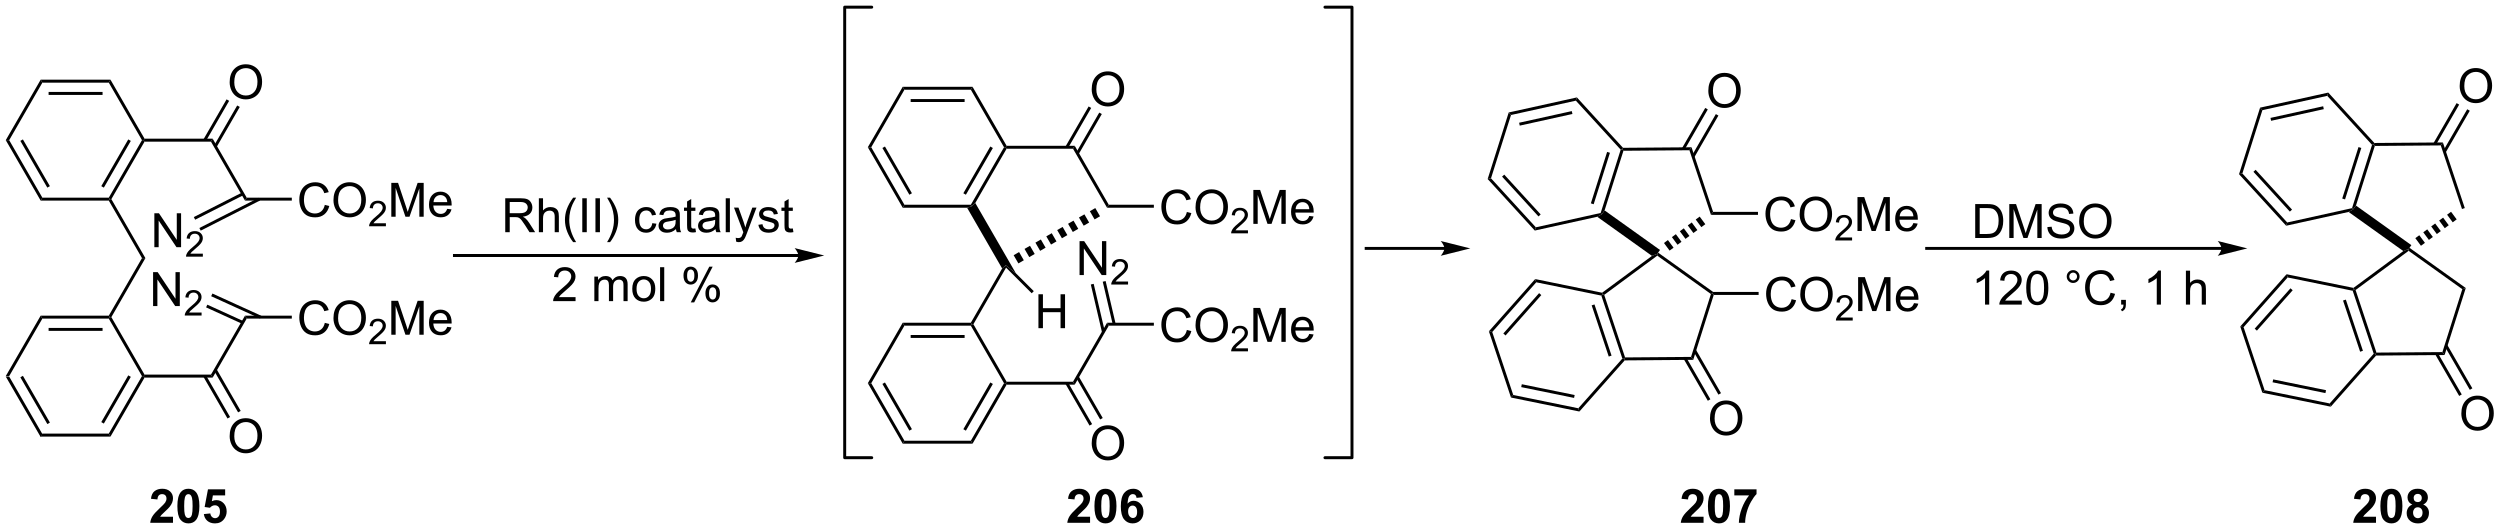 <?xml version="1.0" encoding="UTF-8"?>
<!DOCTYPE svg PUBLIC '-//W3C//DTD SVG 1.0//EN'
          'http://www.w3.org/TR/2001/REC-SVG-20010904/DTD/svg10.dtd'>
<svg stroke-dasharray="none" shape-rendering="auto" xmlns="http://www.w3.org/2000/svg" font-family="'Dialog'" text-rendering="auto" width="1024" fill-opacity="1" color-interpolation="auto" color-rendering="auto" preserveAspectRatio="xMidYMid meet" font-size="12px" viewBox="0 0 1024 217" fill="black" xmlns:xlink="http://www.w3.org/1999/xlink" stroke="black" image-rendering="auto" stroke-miterlimit="10" stroke-linecap="square" stroke-linejoin="miter" font-style="normal" stroke-width="1" height="217" stroke-dashoffset="0" font-weight="normal" stroke-opacity="1"
><!--Generated by the Batik Graphics2D SVG Generator--><defs id="genericDefs"
  /><g
  ><defs id="defs1"
    ><clipPath clipPathUnits="userSpaceOnUse" id="clipPath1"
      ><path d="M0.646 0.646 L434.732 0.646 L434.732 92.557 L0.646 92.557 L0.646 0.646 Z"
      /></clipPath
      ><clipPath clipPathUnits="userSpaceOnUse" id="clipPath2"
      ><path d="M-0.974 68.803 L-0.974 158.159 L421.042 158.159 L421.042 68.803 Z"
      /></clipPath
    ></defs
    ><g transform="scale(2.359,2.359) translate(-0.646,-0.646) matrix(1.029,0,0,1.029,1.648,-70.125)"
    ><path d="M-0.002 132.317 L0.576 132.317 L6.181 142.026 L5.893 142.526 ZM2.461 132.442 L7.015 140.331 L7.448 140.081 L2.893 132.192 Z" stroke="none" clip-path="url(#clipPath2)"
    /></g
    ><g transform="matrix(2.426,0,0,2.426,2.364,-166.947)"
    ><path d="M5.893 142.526 L6.181 142.026 L17.392 142.026 L17.681 142.526 Z" stroke="none" clip-path="url(#clipPath2)"
    /></g
    ><g transform="matrix(2.426,0,0,2.426,2.364,-166.947)"
    ><path d="M17.681 142.526 L17.392 142.026 L22.998 132.317 L23.287 132.317 L23.431 132.567 ZM16.558 140.331 L21.113 132.442 L20.68 132.192 L16.125 140.081 Z" stroke="none" clip-path="url(#clipPath2)"
    /></g
    ><g transform="matrix(2.426,0,0,2.426,2.364,-166.947)"
    ><path d="M23.431 132.067 L23.287 132.317 L22.998 132.317 L17.392 122.608 L17.537 122.358 L17.826 122.358 Z" stroke="none" clip-path="url(#clipPath2)"
    /></g
    ><g transform="matrix(2.426,0,0,2.426,2.364,-166.947)"
    ><path d="M17.392 122.108 L17.537 122.358 L17.392 122.608 L6.181 122.608 L5.893 122.108 ZM16.342 124.178 L7.232 124.178 L7.232 124.678 L16.342 124.678 Z" stroke="none" clip-path="url(#clipPath2)"
    /></g
    ><g transform="matrix(2.426,0,0,2.426,2.364,-166.947)"
    ><path d="M5.893 122.108 L6.181 122.608 L0.576 132.317 L-0.002 132.317 Z" stroke="none" clip-path="url(#clipPath2)"
    /></g
    ><g transform="matrix(2.426,0,0,2.426,2.364,-166.947)"
    ><path d="M17.826 122.358 L17.537 122.358 L17.392 122.108 L22.998 112.398 L23.576 112.398 Z" stroke="none" clip-path="url(#clipPath2)"
    /></g
    ><g transform="matrix(2.426,0,0,2.426,2.364,-166.947)"
    ><path d="M23.576 112.398 L22.998 112.398 L17.392 102.689 L17.537 102.439 L17.826 102.439 Z" stroke="none" clip-path="url(#clipPath2)"
    /></g
    ><g transform="matrix(2.426,0,0,2.426,2.364,-166.947)"
    ><path d="M17.826 102.439 L17.537 102.439 L17.392 102.189 L22.998 92.48 L23.287 92.48 L23.431 92.73 ZM16.558 100.494 L21.113 92.605 L20.68 92.355 L16.125 100.244 Z" stroke="none" clip-path="url(#clipPath2)"
    /></g
    ><g transform="matrix(2.426,0,0,2.426,2.364,-166.947)"
    ><path d="M23.431 92.23 L23.287 92.48 L22.998 92.48 L17.392 82.771 L17.681 82.271 Z" stroke="none" clip-path="url(#clipPath2)"
    /></g
    ><g transform="matrix(2.426,0,0,2.426,2.364,-166.947)"
    ><path d="M17.681 82.271 L17.392 82.771 L6.181 82.771 L5.893 82.271 ZM16.342 84.341 L7.232 84.341 L7.232 84.841 L16.342 84.841 Z" stroke="none" clip-path="url(#clipPath2)"
    /></g
    ><g transform="matrix(2.426,0,0,2.426,2.364,-166.947)"
    ><path d="M5.893 82.271 L6.181 82.771 L0.576 92.48 L-0.002 92.48 Z" stroke="none" clip-path="url(#clipPath2)"
    /></g
    ><g transform="matrix(2.426,0,0,2.426,2.364,-166.947)"
    ><path d="M-0.002 92.48 L0.576 92.48 L6.181 102.189 L5.893 102.689 ZM2.461 92.605 L7.015 100.494 L7.448 100.244 L2.893 92.355 Z" stroke="none" clip-path="url(#clipPath2)"
    /></g
    ><g transform="matrix(2.426,0,0,2.426,2.364,-166.947)"
    ><path d="M5.893 102.689 L6.181 102.189 L17.392 102.189 L17.537 102.439 L17.392 102.689 Z" stroke="none" clip-path="url(#clipPath2)"
    /></g
    ><g transform="matrix(2.426,0,0,2.426,2.364,-166.947)"
    ><path d="M23.431 92.73 L23.287 92.48 L23.431 92.23 L34.931 92.23 L34.642 92.73 Z" stroke="none" clip-path="url(#clipPath2)"
    /></g
    ><g transform="matrix(2.426,0,0,2.426,2.364,-166.947)"
    ><path d="M23.431 132.567 L23.287 132.317 L23.431 132.067 L34.642 132.067 L34.931 132.567 Z" stroke="none" clip-path="url(#clipPath2)"
    /></g
    ><g transform="matrix(2.426,0,0,2.426,2.364,-166.947)"
    ><path d="M34.642 92.73 L34.931 92.23 L40.681 102.189 L40.392 102.689 Z" stroke="none" clip-path="url(#clipPath2)"
    /></g
    ><g transform="matrix(2.426,0,0,2.426,2.364,-166.947)"
    ><path d="M34.931 132.567 L34.642 132.067 L40.392 122.108 L40.681 122.608 Z" stroke="none" clip-path="url(#clipPath2)"
    /></g
    ><g transform="matrix(2.426,0,0,2.426,2.364,-166.947)"
    ><path d="M53.865 103.406 L54.623 103.596 Q54.386 104.531 53.766 105.023 Q53.146 105.513 52.253 105.513 Q51.326 105.513 50.745 105.135 Q50.167 104.758 49.862 104.044 Q49.56 103.328 49.56 102.508 Q49.56 101.612 49.901 100.948 Q50.245 100.281 50.875 99.935 Q51.506 99.589 52.263 99.589 Q53.123 99.589 53.709 100.026 Q54.295 100.464 54.526 101.258 L53.779 101.432 Q53.581 100.807 53.201 100.523 Q52.823 100.237 52.248 100.237 Q51.589 100.237 51.144 100.555 Q50.701 100.87 50.521 101.404 Q50.342 101.938 50.342 102.503 Q50.342 103.234 50.555 103.779 Q50.769 104.323 51.217 104.594 Q51.667 104.862 52.19 104.862 Q52.826 104.862 53.266 104.495 Q53.709 104.128 53.865 103.406 ZM55.327 102.625 Q55.327 101.198 56.093 100.393 Q56.858 99.586 58.069 99.586 Q58.861 99.586 59.496 99.966 Q60.135 100.344 60.468 101.021 Q60.804 101.698 60.804 102.557 Q60.804 103.43 60.452 104.117 Q60.101 104.805 59.455 105.159 Q58.812 105.513 58.064 105.513 Q57.257 105.513 56.619 105.122 Q55.983 104.729 55.655 104.055 Q55.327 103.378 55.327 102.625 ZM56.108 102.635 Q56.108 103.672 56.663 104.268 Q57.22 104.862 58.062 104.862 Q58.916 104.862 59.468 104.26 Q60.023 103.659 60.023 102.555 Q60.023 101.854 59.785 101.333 Q59.548 100.812 59.093 100.526 Q58.64 100.237 58.072 100.237 Q57.267 100.237 56.687 100.792 Q56.108 101.344 56.108 102.635 Z" stroke="none" clip-path="url(#clipPath2)"
    /></g
    ><g transform="matrix(2.426,0,0,2.426,2.364,-166.947)"
    ><path d="M64.183 106.506 L64.183 107.014 L61.343 107.014 Q61.338 106.823 61.406 106.647 Q61.513 106.358 61.752 106.077 Q61.992 105.795 62.443 105.426 Q63.142 104.852 63.388 104.516 Q63.635 104.18 63.635 103.881 Q63.635 103.569 63.41 103.354 Q63.187 103.137 62.826 103.137 Q62.445 103.137 62.217 103.366 Q61.988 103.594 61.986 103.999 L61.443 103.944 Q61.5 103.336 61.863 103.02 Q62.226 102.702 62.838 102.702 Q63.457 102.702 63.816 103.045 Q64.177 103.387 64.177 103.893 Q64.177 104.151 64.072 104.401 Q63.967 104.649 63.72 104.924 Q63.476 105.2 62.908 105.68 Q62.433 106.079 62.298 106.221 Q62.164 106.364 62.076 106.506 L64.183 106.506 Z" stroke="none" clip-path="url(#clipPath2)"
    /></g
    ><g transform="matrix(2.426,0,0,2.426,2.364,-166.947)"
    ><path d="M65.093 105.414 L65.093 99.688 L66.233 99.688 L67.59 103.742 Q67.777 104.307 67.863 104.589 Q67.96 104.276 68.168 103.672 L69.538 99.688 L70.559 99.688 L70.559 105.414 L69.827 105.414 L69.827 100.62 L68.163 105.414 L67.481 105.414 L65.824 100.539 L65.824 105.414 L65.093 105.414 ZM74.53 104.078 L75.257 104.167 Q75.085 104.805 74.618 105.156 Q74.155 105.508 73.434 105.508 Q72.522 105.508 71.988 104.948 Q71.457 104.385 71.457 103.375 Q71.457 102.328 71.996 101.75 Q72.535 101.172 73.394 101.172 Q74.225 101.172 74.751 101.74 Q75.28 102.305 75.28 103.331 Q75.28 103.393 75.277 103.518 L72.184 103.518 Q72.223 104.203 72.569 104.568 Q72.918 104.93 73.436 104.93 Q73.824 104.93 74.098 104.727 Q74.371 104.523 74.53 104.078 ZM72.223 102.94 L74.538 102.94 Q74.491 102.417 74.272 102.156 Q73.936 101.75 73.402 101.75 Q72.918 101.75 72.587 102.076 Q72.257 102.398 72.223 102.94 Z" stroke="none" clip-path="url(#clipPath2)"
    /></g
    ><g transform="matrix(2.426,0,0,2.426,2.364,-166.947)"
    ><path d="M40.392 102.689 L40.681 102.189 L48.295 102.189 L48.295 102.689 Z" stroke="none" clip-path="url(#clipPath2)"
    /></g
    ><g transform="matrix(2.426,0,0,2.426,2.364,-166.947)"
    ><path d="M53.865 123.325 L54.623 123.515 Q54.386 124.45 53.766 124.942 Q53.146 125.432 52.253 125.432 Q51.326 125.432 50.745 125.054 Q50.167 124.677 49.862 123.963 Q49.56 123.247 49.56 122.427 Q49.56 121.531 49.901 120.867 Q50.245 120.2 50.875 119.853 Q51.506 119.507 52.263 119.507 Q53.123 119.507 53.709 119.945 Q54.295 120.382 54.526 121.177 L53.779 121.351 Q53.581 120.726 53.201 120.442 Q52.823 120.156 52.248 120.156 Q51.589 120.156 51.144 120.473 Q50.701 120.788 50.521 121.322 Q50.342 121.856 50.342 122.421 Q50.342 123.153 50.555 123.697 Q50.769 124.242 51.217 124.512 Q51.667 124.781 52.19 124.781 Q52.826 124.781 53.266 124.413 Q53.709 124.046 53.865 123.325 ZM55.327 122.544 Q55.327 121.117 56.093 120.312 Q56.858 119.505 58.069 119.505 Q58.861 119.505 59.496 119.885 Q60.135 120.262 60.468 120.939 Q60.804 121.617 60.804 122.476 Q60.804 123.348 60.452 124.036 Q60.101 124.723 59.455 125.078 Q58.812 125.432 58.064 125.432 Q57.257 125.432 56.619 125.041 Q55.983 124.648 55.655 123.973 Q55.327 123.296 55.327 122.544 ZM56.108 122.554 Q56.108 123.591 56.663 124.187 Q57.22 124.781 58.062 124.781 Q58.916 124.781 59.468 124.179 Q60.023 123.578 60.023 122.473 Q60.023 121.773 59.785 121.252 Q59.548 120.731 59.093 120.445 Q58.64 120.156 58.072 120.156 Q57.267 120.156 56.687 120.71 Q56.108 121.262 56.108 122.554 Z" stroke="none" clip-path="url(#clipPath2)"
    /></g
    ><g transform="matrix(2.426,0,0,2.426,2.364,-166.947)"
    ><path d="M64.183 126.425 L64.183 126.933 L61.343 126.933 Q61.338 126.741 61.406 126.566 Q61.513 126.276 61.752 125.995 Q61.992 125.714 62.443 125.345 Q63.142 124.771 63.388 124.435 Q63.635 124.099 63.635 123.8 Q63.635 123.487 63.41 123.272 Q63.187 123.056 62.826 123.056 Q62.445 123.056 62.217 123.284 Q61.988 123.513 61.986 123.917 L61.443 123.862 Q61.5 123.255 61.863 122.939 Q62.226 122.62 62.838 122.62 Q63.457 122.62 63.816 122.964 Q64.177 123.306 64.177 123.812 Q64.177 124.069 64.072 124.319 Q63.967 124.567 63.72 124.843 Q63.476 125.118 62.908 125.599 Q62.433 125.997 62.298 126.14 Q62.164 126.282 62.076 126.425 L64.183 126.425 Z" stroke="none" clip-path="url(#clipPath2)"
    /></g
    ><g transform="matrix(2.426,0,0,2.426,2.364,-166.947)"
    ><path d="M65.093 125.333 L65.093 119.606 L66.233 119.606 L67.59 123.661 Q67.777 124.226 67.863 124.507 Q67.96 124.195 68.168 123.591 L69.538 119.606 L70.559 119.606 L70.559 125.333 L69.827 125.333 L69.827 120.538 L68.163 125.333 L67.481 125.333 L65.824 120.458 L65.824 125.333 L65.093 125.333 ZM74.53 123.997 L75.257 124.085 Q75.085 124.723 74.618 125.075 Q74.155 125.427 73.434 125.427 Q72.522 125.427 71.988 124.867 Q71.457 124.304 71.457 123.294 Q71.457 122.247 71.996 121.669 Q72.535 121.091 73.394 121.091 Q74.225 121.091 74.751 121.658 Q75.28 122.223 75.28 123.249 Q75.28 123.312 75.277 123.437 L72.184 123.437 Q72.223 124.122 72.569 124.486 Q72.918 124.848 73.436 124.848 Q73.824 124.848 74.098 124.645 Q74.371 124.442 74.53 123.997 ZM72.223 122.859 L74.538 122.859 Q74.491 122.335 74.272 122.075 Q73.936 121.669 73.402 121.669 Q72.918 121.669 72.587 121.994 Q72.257 122.317 72.223 122.859 Z" stroke="none" clip-path="url(#clipPath2)"
    /></g
    ><g transform="matrix(2.426,0,0,2.426,2.364,-166.947)"
    ><path d="M40.681 122.608 L40.392 122.108 L48.295 122.108 L48.295 122.608 Z" stroke="none" clip-path="url(#clipPath2)"
    /></g
    ><g transform="matrix(2.426,0,0,2.426,2.364,-166.947)"
    ><path d="M37.8 82.707 Q37.8 81.279 38.565 80.475 Q39.331 79.668 40.542 79.668 Q41.334 79.668 41.969 80.048 Q42.607 80.425 42.94 81.102 Q43.276 81.779 43.276 82.639 Q43.276 83.511 42.925 84.199 Q42.573 84.886 41.927 85.24 Q41.284 85.595 40.537 85.595 Q39.73 85.595 39.092 85.204 Q38.456 84.811 38.128 84.136 Q37.8 83.459 37.8 82.707 ZM38.581 82.717 Q38.581 83.753 39.136 84.35 Q39.693 84.944 40.534 84.944 Q41.388 84.944 41.94 84.342 Q42.495 83.74 42.495 82.636 Q42.495 81.936 42.258 81.415 Q42.021 80.894 41.565 80.608 Q41.112 80.319 40.545 80.319 Q39.74 80.319 39.159 80.873 Q38.581 81.425 38.581 82.717 Z" stroke="none" clip-path="url(#clipPath2)"
    /></g
    ><g transform="matrix(2.426,0,0,2.426,2.364,-166.947)"
    ><path d="M35.601 93.64 L39.506 86.876 L39.073 86.626 L35.168 93.39 ZM33.808 92.605 L37.713 85.841 L37.28 85.591 L33.375 92.355 Z" stroke="none" clip-path="url(#clipPath2)"
    /></g
    ><g transform="matrix(2.426,0,0,2.426,2.364,-166.947)"
    ><path d="M37.8 142.462 Q37.8 141.035 38.565 140.231 Q39.331 139.423 40.542 139.423 Q41.334 139.423 41.969 139.803 Q42.607 140.181 42.94 140.858 Q43.276 141.535 43.276 142.394 Q43.276 143.267 42.925 143.954 Q42.573 144.642 41.927 144.996 Q41.284 145.35 40.537 145.35 Q39.73 145.35 39.092 144.96 Q38.456 144.566 38.128 143.892 Q37.8 143.215 37.8 142.462 ZM38.581 142.473 Q38.581 143.509 39.136 144.106 Q39.693 144.699 40.534 144.699 Q41.388 144.699 41.94 144.098 Q42.495 143.496 42.495 142.392 Q42.495 141.691 42.258 141.171 Q42.021 140.65 41.565 140.363 Q41.112 140.074 40.545 140.074 Q39.74 140.074 39.159 140.629 Q38.581 141.181 38.581 142.473 Z" stroke="none" clip-path="url(#clipPath2)"
    /></g
    ><g transform="matrix(2.426,0,0,2.426,2.364,-166.947)"
    ><path d="M33.375 132.442 L37.435 139.474 L37.868 139.224 L33.808 132.192 ZM35.168 131.407 L39.228 138.439 L39.661 138.189 L35.601 131.157 Z" stroke="none" clip-path="url(#clipPath2)"
    /></g
    ><g transform="matrix(2.426,0,0,2.426,2.364,-166.947)"
    ><path d="M24.872 120.492 L24.872 114.766 L25.65 114.766 L28.658 119.26 L28.658 114.766 L29.384 114.766 L29.384 120.492 L28.606 120.492 L25.598 115.992 L25.598 120.492 L24.872 120.492 Z" stroke="none" clip-path="url(#clipPath2)"
    /></g
    ><g transform="matrix(2.426,0,0,2.426,2.364,-166.947)"
    ><path d="M33.061 121.584 L33.061 122.092 L30.221 122.092 Q30.215 121.901 30.284 121.725 Q30.391 121.436 30.629 121.154 Q30.87 120.873 31.321 120.504 Q32.02 119.93 32.266 119.594 Q32.512 119.258 32.512 118.959 Q32.512 118.647 32.288 118.432 Q32.065 118.215 31.704 118.215 Q31.323 118.215 31.094 118.444 Q30.866 118.672 30.864 119.076 L30.321 119.022 Q30.377 118.414 30.741 118.098 Q31.104 117.779 31.715 117.779 Q32.334 117.779 32.694 118.123 Q33.055 118.465 33.055 118.971 Q33.055 119.229 32.95 119.479 Q32.844 119.727 32.598 120.002 Q32.354 120.278 31.786 120.758 Q31.311 121.156 31.176 121.299 Q31.041 121.442 30.954 121.584 L33.061 121.584 Z" stroke="none" clip-path="url(#clipPath2)"
    /></g
    ><g transform="matrix(2.426,0,0,2.426,2.364,-166.947)"
    ><path d="M43.138 122.13 L34.888 118.374 L34.68 118.829 L42.931 122.585 ZM40.12 123.031 L34.03 120.257 L33.823 120.712 L39.913 123.486 Z" stroke="none" clip-path="url(#clipPath2)"
    /></g
    ><g transform="matrix(2.426,0,0,2.426,2.364,-166.947)"
    ><path d="M25.086 110.55 L25.086 104.823 L25.864 104.823 L28.872 109.318 L28.872 104.823 L29.599 104.823 L29.599 110.55 L28.82 110.55 L25.812 106.05 L25.812 110.55 L25.086 110.55 Z" stroke="none" clip-path="url(#clipPath2)"
    /></g
    ><g transform="matrix(2.426,0,0,2.426,2.364,-166.947)"
    ><path d="M33.275 111.642 L33.275 112.15 L30.435 112.15 Q30.43 111.959 30.498 111.783 Q30.605 111.494 30.844 111.213 Q31.084 110.931 31.535 110.562 Q32.234 109.988 32.48 109.652 Q32.727 109.316 32.727 109.017 Q32.727 108.705 32.502 108.49 Q32.279 108.273 31.918 108.273 Q31.537 108.273 31.308 108.502 Q31.08 108.73 31.078 109.134 L30.535 109.08 Q30.592 108.472 30.955 108.156 Q31.318 107.838 31.93 107.838 Q32.549 107.838 32.908 108.181 Q33.269 108.523 33.269 109.029 Q33.269 109.287 33.164 109.537 Q33.059 109.785 32.812 110.06 Q32.568 110.335 32 110.816 Q31.525 111.215 31.39 111.357 Q31.256 111.5 31.168 111.642 L33.275 111.642 Z" stroke="none" clip-path="url(#clipPath2)"
    /></g
    ><g transform="matrix(2.426,0,0,2.426,2.364,-166.947)"
    ><path d="M39.905 101.319 L31.749 105.465 L31.976 105.91 L40.132 101.764 ZM42.708 102.216 L32.687 107.31 L32.913 107.755 L42.934 102.662 Z" stroke="none" clip-path="url(#clipPath2)"
    /></g
    ><g transform="matrix(2.426,0,0,2.426,2.364,-166.947)"
    ><path d="M133.813 111.703 L75.756 111.703 L75.506 111.703 L75.506 112.203 L75.756 112.203 L133.813 112.203 L134.063 112.203 L134.063 111.703 L133.813 111.703 ZM138.188 111.953 L133.188 110.703 C133.188 110.703 133.813 111.406 133.813 111.953 C133.813 112.499 133.188 113.203 133.188 113.203 Z" stroke="none" clip-path="url(#clipPath2)"
    /></g
    ><g transform="matrix(2.426,0,0,2.426,2.364,-166.947)"
    ><path d="M84.33 108.015 L84.33 102.288 L86.869 102.288 Q87.634 102.288 88.033 102.442 Q88.431 102.596 88.668 102.986 Q88.908 103.377 88.908 103.851 Q88.908 104.46 88.512 104.88 Q88.119 105.296 87.293 105.408 Q87.595 105.554 87.751 105.695 Q88.082 105.999 88.379 106.455 L89.376 108.015 L88.423 108.015 L87.666 106.822 Q87.332 106.307 87.116 106.033 Q86.903 105.76 86.733 105.65 Q86.564 105.541 86.387 105.499 Q86.259 105.471 85.965 105.471 L85.087 105.471 L85.087 108.015 L84.33 108.015 ZM85.087 104.814 L86.715 104.814 Q87.236 104.814 87.528 104.708 Q87.822 104.601 87.973 104.364 Q88.126 104.127 88.126 103.851 Q88.126 103.445 87.83 103.184 Q87.535 102.921 86.9 102.921 L85.087 102.921 L85.087 104.814 ZM90.005 108.015 L90.005 102.288 L90.709 102.288 L90.709 104.343 Q91.201 103.773 91.951 103.773 Q92.412 103.773 92.75 103.955 Q93.091 104.135 93.237 104.455 Q93.383 104.775 93.383 105.385 L93.383 108.015 L92.68 108.015 L92.68 105.385 Q92.68 104.859 92.451 104.619 Q92.224 104.377 91.805 104.377 Q91.492 104.377 91.216 104.541 Q90.943 104.703 90.826 104.981 Q90.709 105.257 90.709 105.744 L90.709 108.015 L90.005 108.015 ZM95.798 109.7 Q95.215 108.966 94.811 107.981 Q94.41 106.994 94.41 105.939 Q94.41 105.01 94.712 104.158 Q95.064 103.171 95.798 102.189 L96.301 102.189 Q95.83 103.002 95.676 103.351 Q95.439 103.89 95.301 104.476 Q95.134 105.205 95.134 105.945 Q95.134 107.822 96.301 109.7 L95.798 109.7 ZM97.337 108.015 L97.337 102.288 L98.095 102.288 L98.095 108.015 L97.337 108.015 ZM99.56 108.015 L99.56 102.288 L100.318 102.288 L100.318 108.015 L99.56 108.015 ZM102.025 109.7 L101.52 109.7 Q102.689 107.822 102.689 105.945 Q102.689 105.21 102.52 104.486 Q102.387 103.9 102.15 103.361 Q101.996 103.01 101.52 102.189 L102.025 102.189 Q102.759 103.171 103.111 104.158 Q103.41 105.01 103.41 105.939 Q103.41 106.994 103.007 107.981 Q102.603 108.966 102.025 109.7 ZM109.156 106.494 L109.849 106.585 Q109.735 107.299 109.268 107.705 Q108.802 108.109 108.123 108.109 Q107.271 108.109 106.753 107.552 Q106.235 106.994 106.235 105.955 Q106.235 105.283 106.456 104.781 Q106.68 104.275 107.136 104.025 Q107.591 103.773 108.125 103.773 Q108.802 103.773 109.232 104.114 Q109.662 104.455 109.781 105.085 L109.099 105.189 Q109 104.773 108.753 104.562 Q108.505 104.351 108.154 104.351 Q107.623 104.351 107.289 104.731 Q106.959 105.111 106.959 105.937 Q106.959 106.773 107.279 107.153 Q107.599 107.531 108.115 107.531 Q108.529 107.531 108.805 107.278 Q109.084 107.023 109.156 106.494 ZM113.156 107.502 Q112.766 107.835 112.404 107.973 Q112.044 108.109 111.63 108.109 Q110.945 108.109 110.578 107.775 Q110.211 107.439 110.211 106.921 Q110.211 106.617 110.349 106.364 Q110.49 106.111 110.714 105.96 Q110.938 105.807 111.219 105.728 Q111.427 105.674 111.844 105.624 Q112.695 105.523 113.099 105.382 Q113.102 105.236 113.102 105.197 Q113.102 104.768 112.904 104.593 Q112.633 104.353 112.102 104.353 Q111.607 104.353 111.37 104.528 Q111.133 104.703 111.021 105.143 L110.334 105.049 Q110.427 104.609 110.641 104.338 Q110.857 104.064 111.263 103.919 Q111.669 103.773 112.203 103.773 Q112.735 103.773 113.065 103.898 Q113.399 104.023 113.555 104.213 Q113.711 104.4 113.774 104.689 Q113.81 104.869 113.81 105.338 L113.81 106.275 Q113.81 107.257 113.854 107.518 Q113.899 107.775 114.031 108.015 L113.297 108.015 Q113.188 107.796 113.156 107.502 ZM113.099 105.932 Q112.716 106.088 111.951 106.197 Q111.516 106.26 111.336 106.338 Q111.156 106.416 111.058 106.567 Q110.961 106.718 110.961 106.9 Q110.961 107.182 111.175 107.369 Q111.388 107.557 111.797 107.557 Q112.203 107.557 112.518 107.38 Q112.836 107.203 112.985 106.893 Q113.099 106.656 113.099 106.189 L113.099 105.932 ZM116.434 107.385 L116.535 108.007 Q116.239 108.07 116.004 108.07 Q115.621 108.07 115.41 107.95 Q115.199 107.828 115.114 107.63 Q115.028 107.432 115.028 106.799 L115.028 104.413 L114.512 104.413 L114.512 103.867 L115.028 103.867 L115.028 102.838 L115.728 102.416 L115.728 103.867 L116.434 103.867 L116.434 104.413 L115.728 104.413 L115.728 106.838 Q115.728 107.14 115.764 107.226 Q115.801 107.312 115.884 107.364 Q115.97 107.413 116.126 107.413 Q116.244 107.413 116.434 107.385 ZM119.828 107.502 Q119.438 107.835 119.076 107.973 Q118.716 108.109 118.302 108.109 Q117.617 108.109 117.25 107.775 Q116.883 107.439 116.883 106.921 Q116.883 106.617 117.021 106.364 Q117.162 106.111 117.386 105.96 Q117.61 105.807 117.891 105.728 Q118.099 105.674 118.516 105.624 Q119.367 105.523 119.771 105.382 Q119.774 105.236 119.774 105.197 Q119.774 104.768 119.576 104.593 Q119.305 104.353 118.774 104.353 Q118.279 104.353 118.042 104.528 Q117.805 104.703 117.693 105.143 L117.005 105.049 Q117.099 104.609 117.313 104.338 Q117.529 104.064 117.935 103.919 Q118.341 103.773 118.875 103.773 Q119.406 103.773 119.737 103.898 Q120.07 104.023 120.227 104.213 Q120.383 104.4 120.445 104.689 Q120.482 104.869 120.482 105.338 L120.482 106.275 Q120.482 107.257 120.526 107.518 Q120.57 107.775 120.703 108.015 L119.969 108.015 Q119.86 107.796 119.828 107.502 ZM119.771 105.932 Q119.388 106.088 118.623 106.197 Q118.188 106.26 118.008 106.338 Q117.828 106.416 117.729 106.567 Q117.633 106.718 117.633 106.9 Q117.633 107.182 117.847 107.369 Q118.06 107.557 118.469 107.557 Q118.875 107.557 119.19 107.38 Q119.508 107.203 119.656 106.893 Q119.771 106.656 119.771 106.189 L119.771 105.932 ZM121.556 108.015 L121.556 102.288 L122.259 102.288 L122.259 108.015 L121.556 108.015 ZM123.318 109.614 L123.24 108.953 Q123.469 109.015 123.641 109.015 Q123.875 109.015 124.016 108.937 Q124.156 108.859 124.248 108.718 Q124.313 108.614 124.461 108.195 Q124.482 108.137 124.524 108.023 L122.951 103.867 L123.709 103.867 L124.57 106.268 Q124.74 106.726 124.873 107.228 Q124.992 106.744 125.162 106.283 L126.047 103.867 L126.75 103.867 L125.172 108.085 Q124.919 108.77 124.779 109.028 Q124.591 109.374 124.349 109.536 Q124.107 109.7 123.771 109.7 Q123.568 109.7 123.318 109.614 ZM127.068 106.775 L127.763 106.666 Q127.82 107.085 128.089 107.309 Q128.357 107.531 128.836 107.531 Q129.321 107.531 129.555 107.333 Q129.789 107.135 129.789 106.869 Q129.789 106.632 129.583 106.494 Q129.438 106.4 128.865 106.257 Q128.091 106.062 127.792 105.919 Q127.492 105.775 127.339 105.525 Q127.185 105.273 127.185 104.968 Q127.185 104.689 127.31 104.455 Q127.438 104.218 127.656 104.062 Q127.82 103.939 128.104 103.856 Q128.388 103.773 128.711 103.773 Q129.201 103.773 129.568 103.913 Q129.938 104.054 130.112 104.294 Q130.289 104.533 130.357 104.937 L129.669 105.031 Q129.623 104.71 129.396 104.531 Q129.172 104.351 128.763 104.351 Q128.279 104.351 128.071 104.512 Q127.865 104.671 127.865 104.885 Q127.865 105.023 127.951 105.132 Q128.037 105.244 128.219 105.32 Q128.326 105.359 128.841 105.499 Q129.586 105.697 129.88 105.825 Q130.177 105.953 130.344 106.195 Q130.513 106.437 130.513 106.796 Q130.513 107.148 130.308 107.458 Q130.102 107.768 129.714 107.939 Q129.328 108.109 128.841 108.109 Q128.031 108.109 127.607 107.773 Q127.185 107.437 127.068 106.775 ZM132.883 107.385 L132.985 108.007 Q132.688 108.07 132.453 108.07 Q132.071 108.07 131.86 107.95 Q131.649 107.828 131.563 107.63 Q131.477 107.432 131.477 106.799 L131.477 104.413 L130.961 104.413 L130.961 103.867 L131.477 103.867 L131.477 102.838 L132.177 102.416 L132.177 103.867 L132.883 103.867 L132.883 104.413 L132.177 104.413 L132.177 106.838 Q132.177 107.14 132.214 107.226 Q132.25 107.312 132.333 107.364 Q132.419 107.413 132.576 107.413 Q132.693 107.413 132.883 107.385 Z" stroke="none" clip-path="url(#clipPath2)"
    /></g
    ><g transform="matrix(2.426,0,0,2.426,2.364,-166.947)"
    ><path d="M96.201 118.983 L96.201 119.66 L92.415 119.66 Q92.407 119.405 92.498 119.171 Q92.642 118.785 92.959 118.41 Q93.28 118.035 93.881 117.543 Q94.814 116.777 95.142 116.329 Q95.47 115.882 95.47 115.483 Q95.47 115.067 95.17 114.78 Q94.873 114.491 94.392 114.491 Q93.884 114.491 93.579 114.796 Q93.275 115.1 93.272 115.639 L92.548 115.567 Q92.623 114.757 93.108 114.335 Q93.592 113.91 94.407 113.91 Q95.233 113.91 95.712 114.368 Q96.194 114.824 96.194 115.499 Q96.194 115.843 96.053 116.176 Q95.912 116.507 95.584 116.874 Q95.259 117.241 94.501 117.882 Q93.868 118.413 93.689 118.603 Q93.509 118.793 93.392 118.983 L96.201 118.983 ZM99.373 119.66 L99.373 115.512 L100.001 115.512 L100.001 116.093 Q100.196 115.788 100.519 115.603 Q100.845 115.418 101.259 115.418 Q101.72 115.418 102.014 115.611 Q102.311 115.801 102.431 116.145 Q102.923 115.418 103.712 115.418 Q104.329 115.418 104.66 115.759 Q104.993 116.1 104.993 116.811 L104.993 119.66 L104.295 119.66 L104.295 117.046 Q104.295 116.624 104.225 116.439 Q104.157 116.254 103.978 116.142 Q103.798 116.027 103.556 116.027 Q103.118 116.027 102.829 116.319 Q102.54 116.608 102.54 117.249 L102.54 119.66 L101.837 119.66 L101.837 116.965 Q101.837 116.496 101.665 116.262 Q101.493 116.027 101.103 116.027 Q100.806 116.027 100.553 116.184 Q100.303 116.34 100.189 116.642 Q100.076 116.942 100.076 117.507 L100.076 119.66 L99.373 119.66 ZM105.775 117.585 Q105.775 116.434 106.415 115.879 Q106.951 115.418 107.72 115.418 Q108.576 115.418 109.118 115.978 Q109.662 116.538 109.662 117.527 Q109.662 118.327 109.42 118.788 Q109.181 119.246 108.722 119.501 Q108.264 119.754 107.72 119.754 Q106.85 119.754 106.311 119.197 Q105.775 118.637 105.775 117.585 ZM106.498 117.585 Q106.498 118.382 106.845 118.78 Q107.194 119.176 107.72 119.176 Q108.243 119.176 108.59 118.777 Q108.939 118.379 108.939 117.561 Q108.939 116.793 108.59 116.397 Q108.241 115.999 107.72 115.999 Q107.194 115.999 106.845 116.395 Q106.498 116.788 106.498 117.585 ZM110.471 119.66 L110.471 113.934 L111.174 113.934 L111.174 119.66 L110.471 119.66 ZM114.424 115.309 Q114.424 114.694 114.731 114.264 Q115.041 113.835 115.627 113.835 Q116.166 113.835 116.518 114.22 Q116.872 114.606 116.872 115.35 Q116.872 116.077 116.515 116.47 Q116.159 116.863 115.635 116.863 Q115.114 116.863 114.768 116.478 Q114.424 116.09 114.424 115.309 ZM115.646 114.319 Q115.385 114.319 115.211 114.546 Q115.036 114.772 115.036 115.379 Q115.036 115.928 115.211 116.155 Q115.388 116.379 115.646 116.379 Q115.911 116.379 116.086 116.152 Q116.26 115.926 116.26 115.324 Q116.26 114.77 116.083 114.546 Q115.909 114.319 115.646 114.319 ZM115.651 119.871 L118.784 113.835 L119.354 113.835 L116.231 119.871 L115.651 119.871 ZM118.127 118.317 Q118.127 117.699 118.435 117.272 Q118.745 116.843 119.333 116.843 Q119.872 116.843 120.226 117.228 Q120.581 117.613 120.581 118.358 Q120.581 119.085 120.221 119.478 Q119.864 119.871 119.338 119.871 Q118.817 119.871 118.471 119.483 Q118.127 119.093 118.127 118.317 ZM119.354 117.327 Q119.088 117.327 118.914 117.553 Q118.739 117.78 118.739 118.387 Q118.739 118.934 118.914 119.16 Q119.091 119.387 119.349 119.387 Q119.62 119.387 119.791 119.16 Q119.966 118.934 119.966 118.332 Q119.966 117.777 119.789 117.553 Q119.614 117.327 119.354 117.327 Z" stroke="none" clip-path="url(#clipPath2)"
    /></g
    ><g transform="matrix(2.426,0,0,2.426,2.364,-166.947)"
    ><path d="M145.545 133.515 L146.122 133.515 L151.728 143.224 L151.439 143.724 ZM148.007 133.64 L152.562 141.529 L152.995 141.279 L148.44 133.39 Z" stroke="none" clip-path="url(#clipPath2)"
    /></g
    ><g transform="matrix(2.426,0,0,2.426,2.364,-166.947)"
    ><path d="M151.439 143.724 L151.728 143.224 L162.939 143.224 L163.228 143.724 Z" stroke="none" clip-path="url(#clipPath2)"
    /></g
    ><g transform="matrix(2.426,0,0,2.426,2.364,-166.947)"
    ><path d="M163.228 143.724 L162.939 143.224 L168.545 133.515 L168.834 133.515 L168.978 133.765 ZM162.105 141.529 L166.66 133.64 L166.227 133.39 L161.672 141.279 Z" stroke="none" clip-path="url(#clipPath2)"
    /></g
    ><g transform="matrix(2.426,0,0,2.426,2.364,-166.947)"
    ><path d="M168.978 133.265 L168.834 133.515 L168.545 133.515 L162.939 123.806 L163.084 123.556 L163.372 123.556 Z" stroke="none" clip-path="url(#clipPath2)"
    /></g
    ><g transform="matrix(2.426,0,0,2.426,2.364,-166.947)"
    ><path d="M162.939 123.306 L163.084 123.556 L162.939 123.806 L151.728 123.806 L151.439 123.306 ZM161.889 125.376 L152.779 125.376 L152.779 125.876 L161.889 125.876 Z" stroke="none" clip-path="url(#clipPath2)"
    /></g
    ><g transform="matrix(2.426,0,0,2.426,2.364,-166.947)"
    ><path d="M151.439 123.306 L151.728 123.806 L146.122 133.515 L145.545 133.515 Z" stroke="none" clip-path="url(#clipPath2)"
    /></g
    ><g transform="matrix(2.426,0,0,2.426,2.364,-166.947)"
    ><path d="M163.372 123.556 L163.084 123.556 L162.939 123.306 L168.227 114.146 L168.834 113.596 L168.887 114.004 Z" stroke="none" clip-path="url(#clipPath2)"
    /></g
    ><g transform="matrix(2.426,0,0,2.426,2.364,-166.947)"
    ><path d="M170.536 114.945 L168.834 113.596 L168.227 114.146 L162.304 103.887 L163.084 103.637 L163.69 103.087 Z" stroke="none" clip-path="url(#clipPath2)"
    /></g
    ><g transform="matrix(2.426,0,0,2.426,2.364,-166.947)"
    ><path d="M163.69 103.087 L163.084 103.637 L162.939 103.387 L168.545 93.678 L168.834 93.678 L168.978 93.928 ZM162.105 101.692 L166.66 93.803 L166.227 93.553 L161.672 101.442 Z" stroke="none" clip-path="url(#clipPath2)"
    /></g
    ><g transform="matrix(2.426,0,0,2.426,2.364,-166.947)"
    ><path d="M168.978 93.428 L168.834 93.678 L168.545 93.678 L162.939 83.969 L163.228 83.469 Z" stroke="none" clip-path="url(#clipPath2)"
    /></g
    ><g transform="matrix(2.426,0,0,2.426,2.364,-166.947)"
    ><path d="M163.228 83.469 L162.939 83.969 L151.728 83.969 L151.439 83.469 ZM161.889 85.538 L152.779 85.538 L152.779 86.038 L161.889 86.038 Z" stroke="none" clip-path="url(#clipPath2)"
    /></g
    ><g transform="matrix(2.426,0,0,2.426,2.364,-166.947)"
    ><path d="M151.439 83.469 L151.728 83.969 L146.122 93.678 L145.545 93.678 Z" stroke="none" clip-path="url(#clipPath2)"
    /></g
    ><g transform="matrix(2.426,0,0,2.426,2.364,-166.947)"
    ><path d="M145.545 93.678 L146.122 93.678 L151.728 103.387 L151.439 103.887 ZM148.007 93.803 L152.562 101.692 L152.995 101.442 L148.44 93.553 Z" stroke="none" clip-path="url(#clipPath2)"
    /></g
    ><g transform="matrix(2.426,0,0,2.426,2.364,-166.947)"
    ><path d="M151.439 103.887 L151.728 103.387 L162.939 103.387 L163.084 103.637 L162.304 103.887 Z" stroke="none" clip-path="url(#clipPath2)"
    /></g
    ><g transform="matrix(2.426,0,0,2.426,2.364,-166.947)"
    ><path d="M168.978 93.928 L168.834 93.678 L168.978 93.428 L180.478 93.428 L180.189 93.928 Z" stroke="none" clip-path="url(#clipPath2)"
    /></g
    ><g transform="matrix(2.426,0,0,2.426,2.364,-166.947)"
    ><path d="M168.978 133.765 L168.834 133.515 L168.978 133.265 L180.189 133.265 L180.478 133.765 Z" stroke="none" clip-path="url(#clipPath2)"
    /></g
    ><g transform="matrix(2.426,0,0,2.426,2.364,-166.947)"
    ><path d="M180.189 93.928 L180.478 93.428 L186.228 103.387 L185.939 103.887 Z" stroke="none" clip-path="url(#clipPath2)"
    /></g
    ><g transform="matrix(2.426,0,0,2.426,2.364,-166.947)"
    ><path d="M180.478 133.765 L180.189 133.265 L185.939 123.306 L186.228 123.806 Z" stroke="none" clip-path="url(#clipPath2)"
    /></g
    ><g transform="matrix(2.426,0,0,2.426,2.364,-166.947)"
    ><path d="M199.412 104.604 L200.17 104.794 Q199.933 105.729 199.313 106.222 Q198.693 106.711 197.8 106.711 Q196.873 106.711 196.292 106.334 Q195.714 105.956 195.409 105.242 Q195.107 104.526 195.107 103.706 Q195.107 102.81 195.448 102.146 Q195.792 101.479 196.422 101.133 Q197.052 100.787 197.81 100.787 Q198.67 100.787 199.256 101.224 Q199.841 101.662 200.073 102.456 L199.326 102.63 Q199.128 102.005 198.748 101.722 Q198.37 101.435 197.795 101.435 Q197.136 101.435 196.69 101.753 Q196.248 102.068 196.068 102.602 Q195.888 103.135 195.888 103.701 Q195.888 104.432 196.102 104.977 Q196.315 105.521 196.763 105.792 Q197.214 106.06 197.737 106.06 Q198.373 106.06 198.813 105.693 Q199.256 105.326 199.412 104.604 ZM200.874 103.823 Q200.874 102.396 201.64 101.591 Q202.405 100.784 203.616 100.784 Q204.408 100.784 205.043 101.164 Q205.681 101.542 206.015 102.219 Q206.351 102.896 206.351 103.755 Q206.351 104.628 205.999 105.315 Q205.648 106.003 205.002 106.357 Q204.358 106.711 203.611 106.711 Q202.804 106.711 202.166 106.32 Q201.53 105.927 201.202 105.253 Q200.874 104.576 200.874 103.823 ZM201.655 103.834 Q201.655 104.87 202.21 105.466 Q202.767 106.06 203.608 106.06 Q204.463 106.06 205.015 105.459 Q205.569 104.857 205.569 103.753 Q205.569 103.052 205.332 102.531 Q205.095 102.01 204.64 101.724 Q204.187 101.435 203.619 101.435 Q202.814 101.435 202.233 101.99 Q201.655 102.542 201.655 103.834 Z" stroke="none" clip-path="url(#clipPath2)"
    /></g
    ><g transform="matrix(2.426,0,0,2.426,2.364,-166.947)"
    ><path d="M209.73 107.704 L209.73 108.212 L206.89 108.212 Q206.885 108.021 206.953 107.845 Q207.06 107.556 207.298 107.275 Q207.539 106.993 207.99 106.624 Q208.689 106.05 208.935 105.714 Q209.181 105.378 209.181 105.079 Q209.181 104.767 208.957 104.552 Q208.734 104.335 208.373 104.335 Q207.992 104.335 207.763 104.564 Q207.535 104.792 207.533 105.197 L206.99 105.142 Q207.047 104.534 207.41 104.218 Q207.773 103.9 208.385 103.9 Q209.004 103.9 209.363 104.243 Q209.724 104.585 209.724 105.091 Q209.724 105.349 209.619 105.599 Q209.513 105.847 209.267 106.122 Q209.023 106.398 208.455 106.878 Q207.98 107.277 207.845 107.419 Q207.711 107.562 207.623 107.704 L209.73 107.704 Z" stroke="none" clip-path="url(#clipPath2)"
    /></g
    ><g transform="matrix(2.426,0,0,2.426,2.364,-166.947)"
    ><path d="M210.639 106.612 L210.639 100.885 L211.78 100.885 L213.137 104.94 Q213.324 105.505 213.41 105.787 Q213.506 105.474 213.715 104.87 L215.085 100.885 L216.106 100.885 L216.106 106.612 L215.374 106.612 L215.374 101.818 L213.71 106.612 L213.027 106.612 L211.371 101.737 L211.371 106.612 L210.639 106.612 ZM220.077 105.276 L220.803 105.365 Q220.631 106.003 220.165 106.354 Q219.702 106.706 218.981 106.706 Q218.069 106.706 217.535 106.146 Q217.004 105.584 217.004 104.573 Q217.004 103.526 217.543 102.948 Q218.082 102.37 218.941 102.37 Q219.772 102.37 220.298 102.938 Q220.827 103.503 220.827 104.529 Q220.827 104.591 220.824 104.716 L217.731 104.716 Q217.769 105.401 218.116 105.766 Q218.465 106.128 218.983 106.128 Q219.371 106.128 219.644 105.925 Q219.918 105.722 220.077 105.276 ZM217.769 104.138 L220.085 104.138 Q220.038 103.615 219.819 103.354 Q219.483 102.948 218.949 102.948 Q218.465 102.948 218.134 103.274 Q217.803 103.597 217.769 104.138 Z" stroke="none" clip-path="url(#clipPath2)"
    /></g
    ><g transform="matrix(2.426,0,0,2.426,2.364,-166.947)"
    ><path d="M185.939 103.887 L186.228 103.387 L193.842 103.387 L193.842 103.887 Z" stroke="none" clip-path="url(#clipPath2)"
    /></g
    ><g transform="matrix(2.426,0,0,2.426,2.364,-166.947)"
    ><path d="M199.412 124.523 L200.17 124.713 Q199.933 125.648 199.313 126.14 Q198.693 126.63 197.8 126.63 Q196.873 126.63 196.292 126.252 Q195.714 125.874 195.409 125.161 Q195.107 124.445 195.107 123.624 Q195.107 122.729 195.448 122.065 Q195.792 121.398 196.422 121.052 Q197.052 120.705 197.81 120.705 Q198.67 120.705 199.256 121.143 Q199.841 121.58 200.073 122.374 L199.326 122.549 Q199.128 121.924 198.748 121.64 Q198.37 121.354 197.795 121.354 Q197.136 121.354 196.69 121.671 Q196.248 121.986 196.068 122.52 Q195.888 123.054 195.888 123.619 Q195.888 124.351 196.102 124.895 Q196.315 125.44 196.763 125.71 Q197.214 125.979 197.737 125.979 Q198.373 125.979 198.813 125.611 Q199.256 125.244 199.412 124.523 ZM200.874 123.742 Q200.874 122.315 201.64 121.51 Q202.405 120.703 203.616 120.703 Q204.408 120.703 205.043 121.083 Q205.681 121.46 206.015 122.138 Q206.351 122.815 206.351 123.674 Q206.351 124.546 205.999 125.234 Q205.648 125.921 205.002 126.275 Q204.358 126.63 203.611 126.63 Q202.804 126.63 202.166 126.239 Q201.53 125.846 201.202 125.171 Q200.874 124.494 200.874 123.742 ZM201.655 123.752 Q201.655 124.788 202.21 125.385 Q202.767 125.979 203.608 125.979 Q204.463 125.979 205.015 125.377 Q205.569 124.775 205.569 123.671 Q205.569 122.971 205.332 122.45 Q205.095 121.929 204.64 121.643 Q204.187 121.354 203.619 121.354 Q202.814 121.354 202.233 121.908 Q201.655 122.46 201.655 123.752 Z" stroke="none" clip-path="url(#clipPath2)"
    /></g
    ><g transform="matrix(2.426,0,0,2.426,2.364,-166.947)"
    ><path d="M209.73 127.623 L209.73 128.131 L206.89 128.131 Q206.885 127.939 206.953 127.763 Q207.06 127.475 207.298 127.193 Q207.539 126.912 207.99 126.543 Q208.689 125.969 208.935 125.633 Q209.181 125.297 209.181 124.998 Q209.181 124.685 208.957 124.471 Q208.734 124.254 208.373 124.254 Q207.992 124.254 207.763 124.482 Q207.535 124.711 207.533 125.115 L206.99 125.06 Q207.047 124.453 207.41 124.137 Q207.773 123.818 208.385 123.818 Q209.004 123.818 209.363 124.162 Q209.724 124.504 209.724 125.01 Q209.724 125.267 209.619 125.517 Q209.513 125.766 209.267 126.041 Q209.023 126.316 208.455 126.797 Q207.98 127.195 207.845 127.338 Q207.711 127.48 207.623 127.623 L209.73 127.623 Z" stroke="none" clip-path="url(#clipPath2)"
    /></g
    ><g transform="matrix(2.426,0,0,2.426,2.364,-166.947)"
    ><path d="M210.639 126.531 L210.639 120.804 L211.78 120.804 L213.137 124.859 Q213.324 125.424 213.41 125.705 Q213.506 125.393 213.715 124.788 L215.085 120.804 L216.106 120.804 L216.106 126.531 L215.374 126.531 L215.374 121.736 L213.71 126.531 L213.027 126.531 L211.371 121.656 L211.371 126.531 L210.639 126.531 ZM220.077 125.195 L220.803 125.283 Q220.631 125.921 220.165 126.273 Q219.702 126.624 218.981 126.624 Q218.069 126.624 217.535 126.065 Q217.004 125.502 217.004 124.492 Q217.004 123.445 217.543 122.867 Q218.082 122.288 218.941 122.288 Q219.772 122.288 220.298 122.856 Q220.827 123.421 220.827 124.447 Q220.827 124.51 220.824 124.635 L217.731 124.635 Q217.769 125.32 218.116 125.684 Q218.465 126.046 218.983 126.046 Q219.371 126.046 219.644 125.843 Q219.918 125.64 220.077 125.195 ZM217.769 124.057 L220.085 124.057 Q220.038 123.533 219.819 123.273 Q219.483 122.867 218.949 122.867 Q218.465 122.867 218.134 123.192 Q217.803 123.515 217.769 124.057 Z" stroke="none" clip-path="url(#clipPath2)"
    /></g
    ><g transform="matrix(2.426,0,0,2.426,2.364,-166.947)"
    ><path d="M186.228 123.806 L185.939 123.306 L193.842 123.306 L193.842 123.806 Z" stroke="none" clip-path="url(#clipPath2)"
    /></g
    ><g transform="matrix(2.426,0,0,2.426,2.364,-166.947)"
    ><path d="M183.347 83.904 Q183.347 82.477 184.112 81.673 Q184.878 80.865 186.089 80.865 Q186.881 80.865 187.516 81.246 Q188.154 81.623 188.487 82.3 Q188.823 82.977 188.823 83.837 Q188.823 84.709 188.472 85.397 Q188.12 86.084 187.474 86.438 Q186.831 86.793 186.084 86.793 Q185.276 86.793 184.638 86.402 Q184.003 86.009 183.675 85.334 Q183.347 84.657 183.347 83.904 ZM184.128 83.915 Q184.128 84.951 184.683 85.548 Q185.24 86.141 186.081 86.141 Q186.935 86.141 187.487 85.54 Q188.042 84.938 188.042 83.834 Q188.042 83.134 187.805 82.613 Q187.568 82.092 187.112 81.805 Q186.659 81.516 186.091 81.516 Q185.287 81.516 184.706 82.071 Q184.128 82.623 184.128 83.915 Z" stroke="none" clip-path="url(#clipPath2)"
    /></g
    ><g transform="matrix(2.426,0,0,2.426,2.364,-166.947)"
    ><path d="M181.148 94.838 L185.053 88.074 L184.62 87.824 L180.715 94.588 ZM179.355 93.803 L183.26 87.039 L182.827 86.789 L178.922 93.553 Z" stroke="none" clip-path="url(#clipPath2)"
    /></g
    ><g transform="matrix(2.426,0,0,2.426,2.364,-166.947)"
    ><path d="M183.347 143.66 Q183.347 142.233 184.112 141.428 Q184.878 140.621 186.089 140.621 Q186.881 140.621 187.516 141.001 Q188.154 141.379 188.487 142.056 Q188.823 142.733 188.823 143.592 Q188.823 144.465 188.472 145.152 Q188.12 145.84 187.474 146.194 Q186.831 146.548 186.084 146.548 Q185.276 146.548 184.638 146.157 Q184.003 145.764 183.675 145.09 Q183.347 144.413 183.347 143.66 ZM184.128 143.671 Q184.128 144.707 184.683 145.303 Q185.24 145.897 186.081 145.897 Q186.935 145.897 187.487 145.296 Q188.042 144.694 188.042 143.59 Q188.042 142.889 187.805 142.369 Q187.568 141.848 187.112 141.561 Q186.659 141.272 186.091 141.272 Q185.287 141.272 184.706 141.827 Q184.128 142.379 184.128 143.671 Z" stroke="none" clip-path="url(#clipPath2)"
    /></g
    ><g transform="matrix(2.426,0,0,2.426,2.364,-166.947)"
    ><path d="M178.922 133.64 L182.982 140.672 L183.415 140.422 L179.355 133.39 ZM180.715 132.605 L184.775 139.637 L185.208 139.387 L181.148 132.355 Z" stroke="none" clip-path="url(#clipPath2)"
    /></g
    ><g transform="matrix(2.426,0,0,2.426,2.364,-166.947)"
    ><path d="M184.752 105.33 L183.833 105.861 L183.033 104.475 L183.952 103.944 ZM182.913 106.391 L181.994 106.922 L181.195 105.536 L182.114 105.005 ZM181.075 107.452 L180.156 107.983 L179.356 106.597 L180.275 106.067 ZM179.237 108.514 L178.318 109.044 L177.518 107.659 L178.437 107.128 ZM177.399 109.575 L176.48 110.106 L175.68 108.72 L176.599 108.189 ZM175.561 110.636 L174.642 111.167 L173.842 109.781 L174.761 109.251 ZM173.723 111.697 L172.804 112.228 L172.004 110.842 L172.923 110.312 ZM171.885 112.759 L170.966 113.289 L170.166 111.904 L171.085 111.373 Z" stroke="none" clip-path="url(#clipPath2)"
    /></g
    ><g transform="matrix(2.426,0,0,2.426,2.364,-166.947)"
    ><path d="M174.353 124.225 L174.353 118.498 L175.111 118.498 L175.111 120.85 L178.087 120.85 L178.087 118.498 L178.845 118.498 L178.845 124.225 L178.087 124.225 L178.087 121.525 L175.111 121.525 L175.111 124.225 L174.353 124.225 Z" stroke="none" clip-path="url(#clipPath2)"
    /></g
    ><g transform="matrix(2.426,0,0,2.426,2.364,-166.947)"
    ><path d="M168.887 114.004 L168.834 113.596 L170.536 114.945 L173.567 117.976 L173.214 118.33 Z" stroke="none" clip-path="url(#clipPath2)"
    /></g
    ><g transform="matrix(2.426,0,0,2.426,2.364,-166.947)"
    ><path d="M181.295 115.258 L181.295 109.532 L182.073 109.532 L185.081 114.026 L185.081 109.532 L185.808 109.532 L185.808 115.258 L185.029 115.258 L182.021 110.758 L182.021 115.258 L181.295 115.258 Z" stroke="none" clip-path="url(#clipPath2)"
    /></g
    ><g transform="matrix(2.426,0,0,2.426,2.364,-166.947)"
    ><path d="M189.484 116.35 L189.484 116.858 L186.644 116.858 Q186.638 116.667 186.707 116.491 Q186.814 116.202 187.052 115.921 Q187.293 115.639 187.744 115.27 Q188.443 114.696 188.689 114.36 Q188.935 114.024 188.935 113.725 Q188.935 113.413 188.711 113.198 Q188.488 112.981 188.127 112.981 Q187.746 112.981 187.517 113.21 Q187.289 113.438 187.287 113.843 L186.744 113.788 Q186.8 113.181 187.164 112.864 Q187.527 112.546 188.138 112.546 Q188.757 112.546 189.117 112.889 Q189.478 113.231 189.478 113.737 Q189.478 113.995 189.373 114.245 Q189.267 114.493 189.021 114.769 Q188.777 115.044 188.209 115.524 Q187.734 115.923 187.599 116.065 Q187.465 116.208 187.377 116.35 L189.484 116.35 Z" stroke="none" clip-path="url(#clipPath2)"
    /></g
    ><g transform="matrix(2.426,0,0,2.426,2.364,-166.947)"
    ><path d="M187.39 123.499 L185.697 116.265 L185.21 116.379 L186.903 123.613 ZM185.571 124.809 L183.681 116.737 L183.195 116.851 L185.084 124.923 Z" stroke="none" clip-path="url(#clipPath2)"
    /></g
    ><g stroke-width="0.5" transform="matrix(2.426,0,0,2.426,2.364,-166.947)" stroke-linejoin="round" stroke-linecap="round"
    ><path fill="none" d="M222.728 146.093 L227.292 146.093 L227.292 70.025 L222.728 70.025" clip-path="url(#clipPath2)"
    /></g
    ><g stroke-width="0.5" transform="matrix(2.426,0,0,2.426,2.364,-166.947)" stroke-linejoin="round" stroke-linecap="round"
    ><path fill="none" d="M146.205 70.025 L141.641 70.025 L141.641 146.093 L146.205 146.093" clip-path="url(#clipPath2)"
    /></g
    ><g transform="matrix(2.426,0,0,2.426,2.364,-166.947)"
    ><path d="M242.894 110.504 L229.688 110.504 L229.438 110.504 L229.438 111.004 L229.688 111.004 L242.894 111.004 L243.144 111.004 L243.144 110.504 L242.894 110.504 ZM247.269 110.754 L242.269 109.504 C242.269 109.504 242.894 110.208 242.894 110.754 C242.894 111.301 242.269 112.004 242.269 112.004 Z" stroke="none" clip-path="url(#clipPath2)"
    /></g
    ><g transform="matrix(2.426,0,0,2.426,2.364,-166.947)"
    ><path d="M272.658 94.085 L272.94 94.022 L273.124 94.271 L269.941 104.338 L269.474 104.987 L269.279 104.775 ZM270.368 94.463 L267.622 103.149 L268.098 103.299 L270.844 94.613 Z" stroke="none" clip-path="url(#clipPath2)"
    /></g
    ><g transform="matrix(2.426,0,0,2.426,2.364,-166.947)"
    ><path d="M268.696 105.415 L269.474 104.987 L269.941 104.338 L279.296 111.022 L278.831 111.673 L277.94 112.02 Z" stroke="none" clip-path="url(#clipPath2)"
    /></g
    ><g transform="matrix(2.426,0,0,2.426,2.364,-166.947)"
    ><path d="M279.964 109.841 L280.634 109.346 L281.585 110.633 L280.915 111.128 ZM281.305 108.851 L281.975 108.355 L282.925 109.642 L282.255 110.138 ZM282.645 107.86 L283.315 107.365 L284.266 108.652 L283.596 109.147 ZM283.986 106.87 L284.656 106.375 L285.606 107.662 L284.936 108.157 ZM285.326 105.88 L285.996 105.384 L286.947 106.671 L286.277 107.166 Z" stroke="none" clip-path="url(#clipPath2)"
    /></g
    ><g transform="matrix(2.426,0,0,2.426,2.364,-166.947)"
    ><path d="M288.26 104.59 L287.9 105.09 L284.26 94.182 L284.619 93.68 Z" stroke="none" clip-path="url(#clipPath2)"
    /></g
    ><g transform="matrix(2.426,0,0,2.426,2.364,-166.947)"
    ><path d="M284.619 93.68 L284.26 94.182 L273.124 94.271 L272.94 94.022 L273.049 93.772 Z" stroke="none" clip-path="url(#clipPath2)"
    /></g
    ><g transform="matrix(2.426,0,0,2.426,2.364,-166.947)"
    ><path d="M277.94 112.02 L278.831 111.673 L278.833 111.982 L269.876 118.599 L269.581 118.506 L269.522 118.239 Z" stroke="none" clip-path="url(#clipPath2)"
    /></g
    ><g transform="matrix(2.426,0,0,2.426,2.364,-166.947)"
    ><path d="M269.39 118.722 L269.581 118.506 L269.876 118.599 L273.401 129.163 L273.222 129.415 L272.939 129.357 ZM267.759 120.374 L270.643 129.016 L271.117 128.857 L268.233 120.216 Z" stroke="none" clip-path="url(#clipPath2)"
    /></g
    ><g transform="matrix(2.426,0,0,2.426,2.364,-166.947)"
    ><path d="M273.335 129.664 L273.222 129.415 L273.401 129.163 L284.538 129.075 L284.905 129.572 Z" stroke="none" clip-path="url(#clipPath2)"
    /></g
    ><g transform="matrix(2.426,0,0,2.426,2.364,-166.947)"
    ><path d="M284.905 129.572 L284.538 129.075 L287.895 118.456 L288.188 118.358 L288.371 118.608 Z" stroke="none" clip-path="url(#clipPath2)"
    /></g
    ><g transform="matrix(2.426,0,0,2.426,2.364,-166.947)"
    ><path d="M288.268 118.108 L288.188 118.358 L287.895 118.456 L278.833 111.982 L278.831 111.673 L278.976 111.469 Z" stroke="none" clip-path="url(#clipPath2)"
    /></g
    ><g transform="matrix(2.426,0,0,2.426,2.364,-166.947)"
    ><path d="M273.049 93.772 L272.94 94.022 L272.658 94.085 L265.09 85.813 L265.264 85.263 Z" stroke="none" clip-path="url(#clipPath2)"
    /></g
    ><g transform="matrix(2.426,0,0,2.426,2.364,-166.947)"
    ><path d="M265.264 85.263 L265.09 85.813 L254.143 88.231 L253.753 87.805 ZM264.403 87.573 L255.508 89.537 L255.615 90.026 L264.511 88.061 Z" stroke="none" clip-path="url(#clipPath2)"
    /></g
    ><g transform="matrix(2.426,0,0,2.426,2.364,-166.947)"
    ><path d="M253.753 87.805 L254.143 88.231 L250.763 98.921 L250.2 99.045 Z" stroke="none" clip-path="url(#clipPath2)"
    /></g
    ><g transform="matrix(2.426,0,0,2.426,2.364,-166.947)"
    ><path d="M250.2 99.045 L250.763 98.921 L258.331 107.193 L258.157 107.743 ZM252.631 98.636 L258.78 105.358 L259.149 105.02 L253 98.299 Z" stroke="none" clip-path="url(#clipPath2)"
    /></g
    ><g transform="matrix(2.426,0,0,2.426,2.364,-166.947)"
    ><path d="M258.157 107.743 L258.331 107.193 L269.279 104.775 L269.474 104.987 L268.696 105.415 Z" stroke="none" clip-path="url(#clipPath2)"
    /></g
    ><g transform="matrix(2.426,0,0,2.426,2.364,-166.947)"
    ><path d="M269.522 118.239 L269.581 118.506 L269.39 118.722 L258.405 116.478 L258.222 115.931 Z" stroke="none" clip-path="url(#clipPath2)"
    /></g
    ><g transform="matrix(2.426,0,0,2.426,2.364,-166.947)"
    ><path d="M258.222 115.931 L258.405 116.478 L250.97 124.87 L250.404 124.754 ZM258.883 118.306 L252.842 125.124 L253.216 125.456 L259.257 118.638 Z" stroke="none" clip-path="url(#clipPath2)"
    /></g
    ><g transform="matrix(2.426,0,0,2.426,2.364,-166.947)"
    ><path d="M250.404 124.754 L250.97 124.87 L254.519 135.504 L254.136 135.936 Z" stroke="none" clip-path="url(#clipPath2)"
    /></g
    ><g transform="matrix(2.426,0,0,2.426,2.364,-166.947)"
    ><path d="M254.136 135.936 L254.519 135.504 L265.503 137.748 L265.686 138.296 ZM255.863 134.176 L264.788 135.999 L264.888 135.51 L255.963 133.686 Z" stroke="none" clip-path="url(#clipPath2)"
    /></g
    ><g transform="matrix(2.426,0,0,2.426,2.364,-166.947)"
    ><path d="M265.686 138.296 L265.503 137.748 L272.939 129.357 L273.222 129.415 L273.335 129.664 Z" stroke="none" clip-path="url(#clipPath2)"
    /></g
    ><g transform="matrix(2.426,0,0,2.426,2.364,-166.947)"
    ><path d="M287.453 84.158 Q287.453 82.731 288.218 81.926 Q288.984 81.119 290.195 81.119 Q290.987 81.119 291.622 81.499 Q292.26 81.876 292.593 82.553 Q292.929 83.231 292.929 84.09 Q292.929 84.962 292.578 85.65 Q292.226 86.337 291.58 86.692 Q290.937 87.046 290.19 87.046 Q289.382 87.046 288.745 86.655 Q288.109 86.262 287.781 85.587 Q287.453 84.91 287.453 84.158 ZM288.234 84.168 Q288.234 85.204 288.789 85.801 Q289.346 86.395 290.187 86.395 Q291.041 86.395 291.593 85.793 Q292.148 85.192 292.148 84.087 Q292.148 83.387 291.911 82.866 Q291.674 82.345 291.218 82.059 Q290.765 81.77 290.198 81.77 Q289.393 81.77 288.812 82.324 Q288.234 82.876 288.234 84.168 Z" stroke="none" clip-path="url(#clipPath2)"
    /></g
    ><g transform="matrix(2.426,0,0,2.426,2.364,-166.947)"
    ><path d="M285.094 95.368 L289.159 88.327 L288.726 88.077 L284.661 95.118 ZM283.456 94.066 L287.366 87.292 L286.933 87.042 L283.023 93.816 Z" stroke="none" clip-path="url(#clipPath2)"
    /></g
    ><g transform="matrix(2.426,0,0,2.426,2.364,-166.947)"
    ><path d="M287.734 139.468 Q287.734 138.041 288.5 137.237 Q289.266 136.429 290.476 136.429 Q291.268 136.429 291.904 136.81 Q292.542 137.187 292.875 137.864 Q293.211 138.541 293.211 139.401 Q293.211 140.273 292.859 140.961 Q292.508 141.648 291.862 142.002 Q291.219 142.357 290.471 142.357 Q289.664 142.357 289.026 141.966 Q288.391 141.573 288.062 140.898 Q287.734 140.221 287.734 139.468 ZM288.516 139.479 Q288.516 140.515 289.07 141.112 Q289.628 141.705 290.469 141.705 Q291.323 141.705 291.875 141.104 Q292.43 140.502 292.43 139.398 Q292.43 138.698 292.193 138.177 Q291.956 137.656 291.5 137.369 Q291.047 137.08 290.479 137.08 Q289.674 137.08 289.094 137.635 Q288.516 138.187 288.516 139.479 Z" stroke="none" clip-path="url(#clipPath2)"
    /></g
    ><g transform="matrix(2.426,0,0,2.426,2.364,-166.947)"
    ><path d="M283.315 129.458 L287.37 136.48 L287.803 136.23 L283.748 129.208 ZM284.928 128.111 L289.162 135.445 L289.595 135.195 L285.361 127.861 Z" stroke="none" clip-path="url(#clipPath2)"
    /></g
    ><g transform="matrix(2.426,0,0,2.426,2.364,-166.947)"
    ><path d="M301.408 105.807 L302.166 105.997 Q301.929 106.932 301.309 107.424 Q300.69 107.913 299.796 107.913 Q298.869 107.913 298.289 107.536 Q297.711 107.158 297.406 106.445 Q297.104 105.729 297.104 104.908 Q297.104 104.012 297.445 103.348 Q297.789 102.682 298.419 102.335 Q299.049 101.989 299.807 101.989 Q300.666 101.989 301.252 102.427 Q301.838 102.864 302.07 103.658 L301.322 103.833 Q301.125 103.208 300.744 102.924 Q300.367 102.637 299.791 102.637 Q299.132 102.637 298.687 102.955 Q298.244 103.27 298.065 103.804 Q297.885 104.338 297.885 104.903 Q297.885 105.635 298.099 106.179 Q298.312 106.723 298.76 106.994 Q299.211 107.262 299.734 107.262 Q300.369 107.262 300.809 106.895 Q301.252 106.528 301.408 105.807 ZM302.871 105.025 Q302.871 103.598 303.636 102.794 Q304.402 101.986 305.613 101.986 Q306.404 101.986 307.04 102.367 Q307.678 102.744 308.011 103.421 Q308.347 104.098 308.347 104.958 Q308.347 105.83 307.996 106.518 Q307.644 107.205 306.998 107.559 Q306.355 107.913 305.608 107.913 Q304.8 107.913 304.162 107.523 Q303.527 107.13 303.199 106.455 Q302.871 105.778 302.871 105.025 ZM303.652 105.036 Q303.652 106.072 304.207 106.669 Q304.764 107.262 305.605 107.262 Q306.459 107.262 307.011 106.661 Q307.566 106.059 307.566 104.955 Q307.566 104.255 307.329 103.734 Q307.092 103.213 306.636 102.927 Q306.183 102.637 305.615 102.637 Q304.811 102.637 304.23 103.192 Q303.652 103.744 303.652 105.036 Z" stroke="none" clip-path="url(#clipPath2)"
    /></g
    ><g transform="matrix(2.426,0,0,2.426,2.364,-166.947)"
    ><path d="M311.727 108.907 L311.727 109.415 L308.887 109.415 Q308.881 109.223 308.949 109.047 Q309.057 108.758 309.295 108.477 Q309.535 108.196 309.986 107.827 Q310.686 107.252 310.932 106.916 Q311.178 106.581 311.178 106.282 Q311.178 105.969 310.953 105.754 Q310.731 105.537 310.369 105.537 Q309.988 105.537 309.76 105.766 Q309.531 105.995 309.529 106.399 L308.986 106.344 Q309.043 105.737 309.406 105.42 Q309.77 105.102 310.381 105.102 Q311 105.102 311.36 105.446 Q311.721 105.787 311.721 106.293 Q311.721 106.551 311.615 106.801 Q311.51 107.049 311.264 107.325 Q311.02 107.6 310.451 108.081 Q309.977 108.479 309.842 108.621 Q309.707 108.764 309.619 108.907 L311.727 108.907 Z" stroke="none" clip-path="url(#clipPath2)"
    /></g
    ><g transform="matrix(2.426,0,0,2.426,2.364,-166.947)"
    ><path d="M312.636 107.814 L312.636 102.088 L313.777 102.088 L315.133 106.143 Q315.321 106.708 315.407 106.989 Q315.503 106.677 315.712 106.072 L317.081 102.088 L318.102 102.088 L318.102 107.814 L317.37 107.814 L317.37 103.02 L315.706 107.814 L315.024 107.814 L313.368 102.939 L313.368 107.814 L312.636 107.814 ZM322.074 106.479 L322.8 106.567 Q322.628 107.205 322.162 107.557 Q321.699 107.908 320.977 107.908 Q320.066 107.908 319.532 107.348 Q319 106.786 319 105.775 Q319 104.729 319.54 104.15 Q320.079 103.572 320.938 103.572 Q321.769 103.572 322.295 104.14 Q322.824 104.705 322.824 105.731 Q322.824 105.794 322.821 105.919 L319.727 105.919 Q319.766 106.604 320.113 106.968 Q320.462 107.33 320.98 107.33 Q321.368 107.33 321.641 107.127 Q321.915 106.924 322.074 106.479 ZM319.766 105.341 L322.081 105.341 Q322.034 104.817 321.816 104.557 Q321.48 104.15 320.946 104.15 Q320.462 104.15 320.131 104.476 Q319.8 104.799 319.766 105.341 Z" stroke="none" clip-path="url(#clipPath2)"
    /></g
    ><g transform="matrix(2.426,0,0,2.426,2.364,-166.947)"
    ><path d="M287.9 105.09 L288.26 104.59 L295.839 104.59 L295.839 105.09 Z" stroke="none" clip-path="url(#clipPath2)"
    /></g
    ><g transform="matrix(2.426,0,0,2.426,2.364,-166.947)"
    ><path d="M301.516 119.325 L302.274 119.515 Q302.037 120.45 301.417 120.942 Q300.797 121.432 299.904 121.432 Q298.977 121.432 298.396 121.055 Q297.818 120.677 297.513 119.963 Q297.211 119.247 297.211 118.427 Q297.211 117.531 297.553 116.867 Q297.896 116.2 298.526 115.854 Q299.157 115.508 299.914 115.508 Q300.774 115.508 301.36 115.945 Q301.946 116.383 302.178 117.177 L301.43 117.351 Q301.232 116.726 300.852 116.442 Q300.474 116.156 299.899 116.156 Q299.24 116.156 298.795 116.474 Q298.352 116.789 298.172 117.323 Q297.993 117.856 297.993 118.422 Q297.993 119.153 298.206 119.698 Q298.42 120.242 298.868 120.513 Q299.318 120.781 299.842 120.781 Q300.477 120.781 300.917 120.414 Q301.36 120.047 301.516 119.325 ZM302.978 118.544 Q302.978 117.117 303.744 116.312 Q304.51 115.505 305.721 115.505 Q306.512 115.505 307.147 115.885 Q307.786 116.263 308.119 116.94 Q308.455 117.617 308.455 118.476 Q308.455 119.349 308.103 120.036 Q307.752 120.724 307.106 121.078 Q306.463 121.432 305.715 121.432 Q304.908 121.432 304.27 121.041 Q303.635 120.648 303.306 119.974 Q302.978 119.297 302.978 118.544 ZM303.76 118.555 Q303.76 119.591 304.314 120.187 Q304.872 120.781 305.713 120.781 Q306.567 120.781 307.119 120.18 Q307.674 119.578 307.674 118.474 Q307.674 117.773 307.437 117.252 Q307.2 116.731 306.744 116.445 Q306.291 116.156 305.723 116.156 Q304.918 116.156 304.338 116.711 Q303.76 117.263 303.76 118.555 Z" stroke="none" clip-path="url(#clipPath2)"
    /></g
    ><g transform="matrix(2.426,0,0,2.426,2.364,-166.947)"
    ><path d="M311.834 122.425 L311.834 122.933 L308.995 122.933 Q308.989 122.742 309.057 122.566 Q309.164 122.277 309.403 121.996 Q309.643 121.714 310.094 121.345 Q310.793 120.771 311.039 120.435 Q311.286 120.099 311.286 119.8 Q311.286 119.488 311.061 119.273 Q310.838 119.056 310.477 119.056 Q310.096 119.056 309.868 119.285 Q309.639 119.513 309.637 119.918 L309.094 119.863 Q309.151 119.255 309.514 118.939 Q309.877 118.621 310.489 118.621 Q311.108 118.621 311.467 118.964 Q311.829 119.306 311.829 119.812 Q311.829 120.07 311.723 120.32 Q311.618 120.568 311.372 120.843 Q311.127 121.119 310.559 121.599 Q310.084 121.998 309.95 122.14 Q309.815 122.283 309.727 122.425 L311.834 122.425 Z" stroke="none" clip-path="url(#clipPath2)"
    /></g
    ><g transform="matrix(2.426,0,0,2.426,2.364,-166.947)"
    ><path d="M312.744 121.333 L312.744 115.606 L313.884 115.606 L315.241 119.661 Q315.428 120.226 315.514 120.508 Q315.611 120.195 315.819 119.591 L317.189 115.606 L318.21 115.606 L318.21 121.333 L317.478 121.333 L317.478 116.539 L315.814 121.333 L315.132 121.333 L313.475 116.458 L313.475 121.333 L312.744 121.333 ZM322.181 119.997 L322.908 120.086 Q322.736 120.724 322.27 121.075 Q321.806 121.427 321.085 121.427 Q320.173 121.427 319.639 120.867 Q319.108 120.305 319.108 119.294 Q319.108 118.247 319.647 117.669 Q320.186 117.091 321.046 117.091 Q321.876 117.091 322.402 117.659 Q322.931 118.224 322.931 119.25 Q322.931 119.312 322.928 119.437 L319.835 119.437 Q319.874 120.122 320.22 120.487 Q320.569 120.849 321.087 120.849 Q321.475 120.849 321.749 120.646 Q322.022 120.442 322.181 119.997 ZM319.874 118.859 L322.189 118.859 Q322.142 118.336 321.923 118.075 Q321.587 117.669 321.053 117.669 Q320.569 117.669 320.238 117.995 Q319.908 118.317 319.874 118.859 Z" stroke="none" clip-path="url(#clipPath2)"
    /></g
    ><g transform="matrix(2.426,0,0,2.426,2.364,-166.947)"
    ><path d="M288.371 118.608 L288.188 118.358 L288.268 118.108 L295.946 118.108 L295.946 118.608 Z" stroke="none" clip-path="url(#clipPath2)"
    /></g
    ><g transform="matrix(2.426,0,0,2.426,2.364,-166.947)"
    ><path d="M399.517 93.27 L399.799 93.207 L399.983 93.456 L396.8 103.523 L396.333 104.172 L396.138 103.959 ZM397.227 93.647 L394.481 102.334 L394.957 102.484 L397.704 93.798 Z" stroke="none" clip-path="url(#clipPath2)"
    /></g
    ><g transform="matrix(2.426,0,0,2.426,2.364,-166.947)"
    ><path d="M395.555 104.6 L396.333 104.172 L396.8 103.523 L406.155 110.207 L405.69 110.858 L404.799 111.205 Z" stroke="none" clip-path="url(#clipPath2)"
    /></g
    ><g transform="matrix(2.426,0,0,2.426,2.364,-166.947)"
    ><path d="M406.823 109.026 L407.493 108.531 L408.444 109.818 L407.774 110.313 ZM408.163 108.035 L408.834 107.54 L409.785 108.827 L409.114 109.322 ZM409.504 107.045 L410.174 106.55 L411.125 107.837 L410.455 108.332 ZM410.845 106.055 L411.515 105.56 L412.466 106.847 L411.795 107.342 ZM412.185 105.064 L412.855 104.569 L413.806 105.856 L413.136 106.351 Z" stroke="none" clip-path="url(#clipPath2)"
    /></g
    ><g transform="matrix(2.426,0,0,2.426,2.364,-166.947)"
    ><path d="M415.176 103.945 L414.702 104.103 L411.119 93.367 L411.478 92.864 Z" stroke="none" clip-path="url(#clipPath2)"
    /></g
    ><g transform="matrix(2.426,0,0,2.426,2.364,-166.947)"
    ><path d="M411.478 92.864 L411.119 93.367 L399.983 93.456 L399.799 93.207 L399.908 92.957 Z" stroke="none" clip-path="url(#clipPath2)"
    /></g
    ><g transform="matrix(2.426,0,0,2.426,2.364,-166.947)"
    ><path d="M404.799 111.205 L405.69 110.858 L405.692 111.167 L396.735 117.784 L396.44 117.691 L396.381 117.424 Z" stroke="none" clip-path="url(#clipPath2)"
    /></g
    ><g transform="matrix(2.426,0,0,2.426,2.364,-166.947)"
    ><path d="M396.249 117.907 L396.44 117.691 L396.735 117.784 L400.26 128.348 L400.081 128.6 L399.798 128.542 ZM394.618 119.559 L397.502 128.2 L397.976 128.042 L395.092 119.401 Z" stroke="none" clip-path="url(#clipPath2)"
    /></g
    ><g transform="matrix(2.426,0,0,2.426,2.364,-166.947)"
    ><path d="M400.194 128.849 L400.081 128.6 L400.26 128.348 L411.397 128.26 L411.764 128.757 Z" stroke="none" clip-path="url(#clipPath2)"
    /></g
    ><g transform="matrix(2.426,0,0,2.426,2.364,-166.947)"
    ><path d="M411.764 128.757 L411.397 128.26 L414.754 117.641 L415.34 117.445 Z" stroke="none" clip-path="url(#clipPath2)"
    /></g
    ><g transform="matrix(2.426,0,0,2.426,2.364,-166.947)"
    ><path d="M415.34 117.445 L414.754 117.641 L405.692 111.167 L405.69 110.858 L405.835 110.654 Z" stroke="none" clip-path="url(#clipPath2)"
    /></g
    ><g transform="matrix(2.426,0,0,2.426,2.364,-166.947)"
    ><path d="M399.908 92.957 L399.799 93.207 L399.517 93.27 L391.949 84.998 L392.123 84.447 Z" stroke="none" clip-path="url(#clipPath2)"
    /></g
    ><g transform="matrix(2.426,0,0,2.426,2.364,-166.947)"
    ><path d="M392.123 84.447 L391.949 84.998 L381.002 87.416 L380.612 86.99 ZM391.262 86.758 L382.367 88.722 L382.474 89.211 L391.37 87.246 Z" stroke="none" clip-path="url(#clipPath2)"
    /></g
    ><g transform="matrix(2.426,0,0,2.426,2.364,-166.947)"
    ><path d="M380.612 86.99 L381.002 87.416 L377.622 98.106 L377.059 98.23 Z" stroke="none" clip-path="url(#clipPath2)"
    /></g
    ><g transform="matrix(2.426,0,0,2.426,2.364,-166.947)"
    ><path d="M377.059 98.23 L377.622 98.106 L385.19 106.378 L385.016 106.928 ZM379.49 97.821 L385.639 104.543 L386.008 104.205 L379.859 97.484 Z" stroke="none" clip-path="url(#clipPath2)"
    /></g
    ><g transform="matrix(2.426,0,0,2.426,2.364,-166.947)"
    ><path d="M385.016 106.928 L385.19 106.378 L396.138 103.959 L396.333 104.172 L395.555 104.6 Z" stroke="none" clip-path="url(#clipPath2)"
    /></g
    ><g transform="matrix(2.426,0,0,2.426,2.364,-166.947)"
    ><path d="M396.381 117.424 L396.44 117.691 L396.249 117.907 L385.264 115.663 L385.081 115.116 Z" stroke="none" clip-path="url(#clipPath2)"
    /></g
    ><g transform="matrix(2.426,0,0,2.426,2.364,-166.947)"
    ><path d="M385.081 115.116 L385.264 115.663 L377.829 124.055 L377.263 123.939 ZM385.742 117.491 L379.701 124.309 L380.075 124.641 L386.116 117.823 Z" stroke="none" clip-path="url(#clipPath2)"
    /></g
    ><g transform="matrix(2.426,0,0,2.426,2.364,-166.947)"
    ><path d="M377.263 123.939 L377.829 124.055 L381.378 134.689 L380.995 135.121 Z" stroke="none" clip-path="url(#clipPath2)"
    /></g
    ><g transform="matrix(2.426,0,0,2.426,2.364,-166.947)"
    ><path d="M380.995 135.121 L381.378 134.689 L392.363 136.933 L392.545 137.481 ZM382.722 133.361 L391.647 135.184 L391.747 134.695 L382.822 132.871 Z" stroke="none" clip-path="url(#clipPath2)"
    /></g
    ><g transform="matrix(2.426,0,0,2.426,2.364,-166.947)"
    ><path d="M392.545 137.481 L392.363 136.933 L399.798 128.542 L400.081 128.6 L400.194 128.849 Z" stroke="none" clip-path="url(#clipPath2)"
    /></g
    ><g transform="matrix(2.426,0,0,2.426,2.364,-166.947)"
    ><path d="M414.312 83.343 Q414.312 81.915 415.077 81.111 Q415.843 80.303 417.054 80.303 Q417.846 80.303 418.481 80.684 Q419.119 81.061 419.452 81.738 Q419.788 82.415 419.788 83.275 Q419.788 84.147 419.437 84.835 Q419.085 85.522 418.439 85.876 Q417.796 86.231 417.049 86.231 Q416.241 86.231 415.603 85.84 Q414.968 85.447 414.64 84.772 Q414.312 84.095 414.312 83.343 ZM415.093 83.353 Q415.093 84.389 415.648 84.986 Q416.205 85.579 417.046 85.579 Q417.9 85.579 418.452 84.978 Q419.007 84.376 419.007 83.272 Q419.007 82.572 418.77 82.051 Q418.533 81.53 418.077 81.244 Q417.624 80.954 417.057 80.954 Q416.252 80.954 415.671 81.509 Q415.093 82.061 415.093 83.353 Z" stroke="none" clip-path="url(#clipPath2)"
    /></g
    ><g transform="matrix(2.426,0,0,2.426,2.364,-166.947)"
    ><path d="M411.953 94.553 L416.018 87.512 L415.585 87.262 L411.52 94.303 ZM410.315 93.25 L414.225 86.477 L413.792 86.227 L409.882 93 Z" stroke="none" clip-path="url(#clipPath2)"
    /></g
    ><g transform="matrix(2.426,0,0,2.426,2.364,-166.947)"
    ><path d="M414.593 138.653 Q414.593 137.226 415.359 136.422 Q416.125 135.614 417.336 135.614 Q418.127 135.614 418.763 135.994 Q419.401 136.372 419.734 137.049 Q420.07 137.726 420.07 138.586 Q420.07 139.458 419.718 140.145 Q419.367 140.833 418.721 141.187 Q418.078 141.541 417.33 141.541 Q416.523 141.541 415.885 141.151 Q415.25 140.757 414.921 140.083 Q414.593 139.406 414.593 138.653 ZM415.375 138.664 Q415.375 139.7 415.929 140.297 Q416.486 140.89 417.328 140.89 Q418.182 140.89 418.734 140.289 Q419.289 139.687 419.289 138.583 Q419.289 137.882 419.052 137.362 Q418.815 136.841 418.359 136.554 Q417.906 136.265 417.338 136.265 Q416.533 136.265 415.953 136.82 Q415.375 137.372 415.375 138.664 Z" stroke="none" clip-path="url(#clipPath2)"
    /></g
    ><g transform="matrix(2.426,0,0,2.426,2.364,-166.947)"
    ><path d="M410.174 128.643 L414.229 135.665 L414.662 135.415 L410.607 128.393 ZM411.787 127.296 L416.021 134.63 L416.454 134.38 L412.22 127.046 Z" stroke="none" clip-path="url(#clipPath2)"
    /></g
    ><g transform="matrix(2.426,0,0,2.426,2.364,-166.947)"
    ><path d="M374.085 110.504 L324.323 110.504 L324.073 110.504 L324.073 111.004 L324.323 111.004 L374.085 111.004 L374.335 111.004 L374.335 110.504 L374.085 110.504 ZM378.46 110.754 L373.46 109.504 C373.46 109.504 374.085 110.208 374.085 110.754 C374.085 111.301 373.46 112.004 373.46 112.004 Z" stroke="none" clip-path="url(#clipPath2)"
    /></g
    ><g transform="matrix(2.426,0,0,2.426,2.364,-166.947)"
    ><path d="M332.514 108.996 L332.514 103.269 L334.488 103.269 Q335.155 103.269 335.506 103.35 Q335.998 103.465 336.347 103.762 Q336.8 104.144 337.024 104.741 Q337.248 105.335 337.248 106.1 Q337.248 106.754 337.095 107.259 Q336.944 107.762 336.704 108.093 Q336.467 108.421 336.183 108.611 Q335.902 108.801 335.501 108.9 Q335.1 108.996 334.582 108.996 L332.514 108.996 ZM333.272 108.319 L334.496 108.319 Q335.061 108.319 335.384 108.215 Q335.707 108.108 335.897 107.918 Q336.168 107.647 336.316 107.194 Q336.467 106.738 336.467 106.09 Q336.467 105.191 336.173 104.71 Q335.879 104.225 335.457 104.061 Q335.152 103.944 334.475 103.944 L333.272 103.944 L333.272 108.319 ZM338.268 108.996 L338.268 103.269 L339.409 103.269 L340.765 107.324 Q340.953 107.889 341.039 108.171 Q341.135 107.858 341.343 107.254 L342.713 103.269 L343.734 103.269 L343.734 108.996 L343.002 108.996 L343.002 104.202 L341.338 108.996 L340.656 108.996 L339 104.121 L339 108.996 L338.268 108.996 ZM344.698 107.155 L345.414 107.093 Q345.463 107.522 345.648 107.798 Q345.836 108.074 346.226 108.243 Q346.617 108.413 347.104 108.413 Q347.539 108.413 347.869 108.285 Q348.203 108.155 348.364 107.931 Q348.526 107.707 348.526 107.441 Q348.526 107.171 348.369 106.97 Q348.213 106.769 347.854 106.632 Q347.625 106.543 346.836 106.353 Q346.046 106.163 345.729 105.996 Q345.32 105.78 345.117 105.462 Q344.916 105.144 344.916 104.749 Q344.916 104.316 345.161 103.939 Q345.409 103.561 345.88 103.366 Q346.354 103.171 346.932 103.171 Q347.57 103.171 348.054 103.376 Q348.541 103.582 348.802 103.981 Q349.065 104.379 349.086 104.882 L348.359 104.936 Q348.299 104.394 347.961 104.118 Q347.625 103.84 346.963 103.84 Q346.276 103.84 345.961 104.093 Q345.648 104.343 345.648 104.699 Q345.648 105.007 345.869 105.207 Q346.088 105.405 347.013 105.616 Q347.937 105.824 348.281 105.981 Q348.781 106.21 349.018 106.564 Q349.257 106.918 349.257 107.379 Q349.257 107.835 348.994 108.241 Q348.734 108.644 348.242 108.871 Q347.752 109.095 347.14 109.095 Q346.362 109.095 345.836 108.868 Q345.312 108.639 345.013 108.186 Q344.713 107.731 344.698 107.155 ZM350.062 106.207 Q350.062 104.78 350.828 103.975 Q351.593 103.168 352.804 103.168 Q353.596 103.168 354.231 103.548 Q354.869 103.926 355.203 104.603 Q355.539 105.28 355.539 106.139 Q355.539 107.012 355.187 107.699 Q354.836 108.387 354.19 108.741 Q353.546 109.095 352.799 109.095 Q351.992 109.095 351.354 108.704 Q350.718 108.311 350.39 107.637 Q350.062 106.96 350.062 106.207 ZM350.843 106.218 Q350.843 107.254 351.398 107.85 Q351.955 108.444 352.796 108.444 Q353.651 108.444 354.203 107.843 Q354.757 107.241 354.757 106.137 Q354.757 105.436 354.521 104.915 Q354.284 104.394 353.828 104.108 Q353.375 103.819 352.807 103.819 Q352.002 103.819 351.421 104.374 Q350.843 104.926 350.843 106.218 Z" stroke="none" clip-path="url(#clipPath2)"
    /></g
    ><g transform="matrix(2.426,0,0,2.426,2.364,-166.947)"
    ><path d="M334.879 120.246 L334.175 120.246 L334.175 115.764 Q333.92 116.007 333.509 116.249 Q333.097 116.491 332.769 116.613 L332.769 115.934 Q333.358 115.655 333.798 115.262 Q334.24 114.866 334.425 114.496 L334.879 114.496 L334.879 120.246 ZM340.375 119.569 L340.375 120.246 L336.588 120.246 Q336.58 119.991 336.671 119.757 Q336.815 119.371 337.132 118.996 Q337.453 118.621 338.054 118.129 Q338.987 117.363 339.315 116.915 Q339.643 116.468 339.643 116.069 Q339.643 115.652 339.343 115.366 Q339.046 115.077 338.565 115.077 Q338.057 115.077 337.752 115.382 Q337.448 115.686 337.445 116.225 L336.721 116.152 Q336.796 115.343 337.281 114.921 Q337.765 114.496 338.58 114.496 Q339.406 114.496 339.885 114.954 Q340.367 115.41 340.367 116.085 Q340.367 116.428 340.226 116.762 Q340.086 117.093 339.757 117.46 Q339.432 117.827 338.674 118.468 Q338.041 118.999 337.862 119.189 Q337.682 119.379 337.565 119.569 L340.375 119.569 ZM341.129 117.421 Q341.129 116.405 341.337 115.788 Q341.545 115.168 341.957 114.832 Q342.371 114.496 342.996 114.496 Q343.457 114.496 343.803 114.681 Q344.152 114.866 344.379 115.218 Q344.605 115.566 344.733 116.069 Q344.863 116.569 344.863 117.421 Q344.863 118.428 344.655 119.048 Q344.449 119.668 344.035 120.007 Q343.623 120.345 342.996 120.345 Q342.168 120.345 341.694 119.749 Q341.129 119.035 341.129 117.421 ZM341.85 117.421 Q341.85 118.832 342.181 119.298 Q342.511 119.764 342.996 119.764 Q343.48 119.764 343.808 119.296 Q344.139 118.827 344.139 117.421 Q344.139 116.007 343.808 115.543 Q343.48 115.077 342.988 115.077 Q342.504 115.077 342.214 115.488 Q341.85 116.012 341.85 117.421 ZM347.967 115.504 Q347.967 115.053 348.285 114.738 Q348.605 114.421 349.05 114.421 Q349.504 114.421 349.819 114.738 Q350.136 115.053 350.136 115.504 Q350.136 115.952 349.816 116.272 Q349.498 116.59 349.05 116.59 Q348.605 116.59 348.285 116.275 Q347.967 115.957 347.967 115.504 ZM348.394 115.504 Q348.394 115.777 348.587 115.97 Q348.78 116.163 349.053 116.163 Q349.324 116.163 349.517 115.97 Q349.709 115.777 349.709 115.504 Q349.709 115.231 349.517 115.038 Q349.324 114.843 349.053 114.843 Q348.78 114.843 348.587 115.038 Q348.394 115.231 348.394 115.504 ZM355.369 118.238 L356.127 118.428 Q355.89 119.363 355.271 119.856 Q354.651 120.345 353.757 120.345 Q352.83 120.345 352.25 119.968 Q351.671 119.59 351.367 118.876 Q351.065 118.16 351.065 117.34 Q351.065 116.444 351.406 115.78 Q351.75 115.113 352.38 114.767 Q353.01 114.421 353.768 114.421 Q354.627 114.421 355.213 114.858 Q355.799 115.296 356.031 116.09 L355.284 116.264 Q355.086 115.639 354.705 115.356 Q354.328 115.069 353.752 115.069 Q353.093 115.069 352.648 115.387 Q352.205 115.702 352.026 116.236 Q351.846 116.769 351.846 117.335 Q351.846 118.066 352.06 118.611 Q352.273 119.155 352.721 119.426 Q353.171 119.694 353.695 119.694 Q354.33 119.694 354.771 119.327 Q355.213 118.96 355.369 118.238 ZM357.155 120.246 L357.155 119.444 L357.957 119.444 L357.957 120.246 Q357.957 120.689 357.8 120.96 Q357.644 121.231 357.303 121.379 L357.108 121.079 Q357.332 120.981 357.436 120.79 Q357.543 120.603 357.553 120.246 L357.155 120.246 ZM363.871 120.246 L363.168 120.246 L363.168 115.764 Q362.912 116.007 362.501 116.249 Q362.089 116.491 361.761 116.613 L361.761 115.934 Q362.35 115.655 362.79 115.262 Q363.233 114.866 363.418 114.496 L363.871 114.496 L363.871 120.246 ZM368.089 120.246 L368.089 114.519 L368.793 114.519 L368.793 116.574 Q369.285 116.004 370.035 116.004 Q370.496 116.004 370.834 116.186 Q371.175 116.366 371.321 116.686 Q371.467 117.007 371.467 117.616 L371.467 120.246 L370.764 120.246 L370.764 117.616 Q370.764 117.09 370.535 116.85 Q370.308 116.608 369.889 116.608 Q369.577 116.608 369.3 116.772 Q369.027 116.934 368.91 117.212 Q368.793 117.488 368.793 117.975 L368.793 120.246 L368.089 120.246 Z" stroke="none" clip-path="url(#clipPath2)"
    /></g
    ><g transform="matrix(2.426,0,0,2.426,2.364,-166.947)"
    ><path d="M28.234 156.065 L28.234 157.085 L24.388 157.085 Q24.45 156.507 24.763 155.989 Q25.075 155.471 25.997 154.617 Q26.739 153.924 26.906 153.679 Q27.133 153.338 27.133 153.007 Q27.133 152.64 26.935 152.442 Q26.739 152.244 26.39 152.244 Q26.047 152.244 25.844 152.453 Q25.64 152.658 25.609 153.14 L24.515 153.031 Q24.614 152.125 25.13 151.731 Q25.646 151.335 26.419 151.335 Q27.265 151.335 27.75 151.794 Q28.234 152.25 28.234 152.929 Q28.234 153.315 28.096 153.666 Q27.958 154.015 27.656 154.398 Q27.458 154.65 26.937 155.127 Q26.419 155.604 26.279 155.76 Q26.14 155.916 26.055 156.065 L28.234 156.065 ZM30.832 151.335 Q31.665 151.335 32.134 151.929 Q32.691 152.632 32.691 154.26 Q32.691 155.885 32.129 156.596 Q31.665 157.184 30.832 157.184 Q29.996 157.184 29.483 156.541 Q28.973 155.898 28.973 154.25 Q28.973 152.632 29.535 151.921 Q30.001 151.335 30.832 151.335 ZM30.832 152.244 Q30.634 152.244 30.478 152.372 Q30.322 152.5 30.236 152.828 Q30.121 153.252 30.121 154.26 Q30.121 155.268 30.223 155.645 Q30.324 156.023 30.478 156.148 Q30.634 156.273 30.832 156.273 Q31.032 156.273 31.189 156.145 Q31.345 156.018 31.431 155.69 Q31.543 155.268 31.543 154.26 Q31.543 153.252 31.441 152.877 Q31.34 152.5 31.186 152.372 Q31.032 152.244 30.832 152.244 ZM33.443 155.612 L34.536 155.5 Q34.583 155.869 34.812 156.088 Q35.044 156.304 35.344 156.304 Q35.687 156.304 35.924 156.025 Q36.164 155.744 36.164 155.182 Q36.164 154.656 35.927 154.393 Q35.693 154.127 35.312 154.127 Q34.841 154.127 34.466 154.546 L33.575 154.416 L34.138 151.437 L37.039 151.437 L37.039 152.463 L34.969 152.463 L34.797 153.437 Q35.164 153.252 35.547 153.252 Q36.279 153.252 36.786 153.783 Q37.294 154.315 37.294 155.163 Q37.294 155.869 36.883 156.424 Q36.325 157.184 35.333 157.184 Q34.539 157.184 34.039 156.757 Q33.539 156.33 33.443 155.612 Z" stroke="none" clip-path="url(#clipPath2)"
    /></g
    ><g transform="matrix(2.426,0,0,2.426,2.364,-166.947)"
    ><path d="M183.07 156.065 L183.07 157.085 L179.224 157.085 Q179.286 156.507 179.599 155.989 Q179.911 155.471 180.833 154.617 Q181.575 153.924 181.742 153.679 Q181.969 153.338 181.969 153.007 Q181.969 152.64 181.771 152.442 Q181.575 152.244 181.226 152.244 Q180.883 152.244 180.68 152.453 Q180.476 152.658 180.445 153.14 L179.351 153.031 Q179.45 152.125 179.966 151.731 Q180.482 151.335 181.255 151.335 Q182.101 151.335 182.586 151.794 Q183.07 152.25 183.07 152.929 Q183.07 153.315 182.932 153.666 Q182.794 154.015 182.492 154.398 Q182.294 154.65 181.773 155.127 Q181.255 155.604 181.114 155.76 Q180.976 155.916 180.891 156.065 L183.07 156.065 ZM185.668 151.335 Q186.501 151.335 186.97 151.929 Q187.527 152.632 187.527 154.26 Q187.527 155.885 186.965 156.596 Q186.501 157.184 185.668 157.184 Q184.832 157.184 184.319 156.541 Q183.809 155.898 183.809 154.25 Q183.809 152.632 184.371 151.921 Q184.837 151.335 185.668 151.335 ZM185.668 152.244 Q185.47 152.244 185.314 152.372 Q185.157 152.5 185.071 152.828 Q184.957 153.252 184.957 154.26 Q184.957 155.268 185.059 155.645 Q185.16 156.023 185.314 156.148 Q185.47 156.273 185.668 156.273 Q185.868 156.273 186.025 156.145 Q186.181 156.018 186.267 155.69 Q186.379 155.268 186.379 154.26 Q186.379 153.252 186.277 152.877 Q186.176 152.5 186.022 152.372 Q185.868 152.244 185.668 152.244 ZM191.982 152.76 L190.919 152.877 Q190.88 152.549 190.716 152.393 Q190.552 152.237 190.289 152.237 Q189.943 152.237 189.7 152.549 Q189.461 152.862 189.398 153.851 Q189.81 153.367 190.419 153.367 Q191.107 153.367 191.596 153.89 Q192.086 154.413 192.086 155.242 Q192.086 156.119 191.57 156.653 Q191.055 157.184 190.247 157.184 Q189.38 157.184 188.82 156.51 Q188.263 155.835 188.263 154.299 Q188.263 152.726 188.844 152.031 Q189.427 151.335 190.357 151.335 Q191.008 151.335 191.435 151.7 Q191.864 152.065 191.982 152.76 ZM189.492 155.156 Q189.492 155.69 189.737 155.981 Q189.984 156.273 190.302 156.273 Q190.607 156.273 190.81 156.036 Q191.013 155.796 191.013 155.252 Q191.013 154.695 190.794 154.434 Q190.575 154.174 190.247 154.174 Q189.93 154.174 189.711 154.424 Q189.492 154.671 189.492 155.156 Z" stroke="none" clip-path="url(#clipPath2)"
    /></g
    ><g transform="matrix(2.426,0,0,2.426,2.364,-166.947)"
    ><path d="M286.651 156.065 L286.651 157.085 L282.805 157.085 Q282.867 156.507 283.18 155.989 Q283.492 155.471 284.414 154.617 Q285.156 153.924 285.323 153.679 Q285.549 153.338 285.549 153.007 Q285.549 152.64 285.351 152.442 Q285.156 152.244 284.807 152.244 Q284.463 152.244 284.26 152.453 Q284.057 152.658 284.026 153.14 L282.932 153.031 Q283.031 152.125 283.547 151.731 Q284.062 151.335 284.836 151.335 Q285.682 151.335 286.166 151.794 Q286.651 152.25 286.651 152.929 Q286.651 153.315 286.513 153.666 Q286.375 154.015 286.073 154.398 Q285.875 154.65 285.354 155.127 Q284.836 155.604 284.695 155.76 Q284.557 155.916 284.471 156.065 L286.651 156.065 ZM289.248 151.335 Q290.082 151.335 290.551 151.929 Q291.108 152.632 291.108 154.26 Q291.108 155.885 290.545 156.596 Q290.082 157.184 289.248 157.184 Q288.413 157.184 287.9 156.541 Q287.389 155.898 287.389 154.25 Q287.389 152.632 287.952 151.921 Q288.418 151.335 289.248 151.335 ZM289.248 152.244 Q289.051 152.244 288.894 152.372 Q288.738 152.5 288.652 152.828 Q288.538 153.252 288.538 154.26 Q288.538 155.268 288.639 155.645 Q288.741 156.023 288.894 156.148 Q289.051 156.273 289.248 156.273 Q289.449 156.273 289.605 156.145 Q289.762 156.018 289.848 155.69 Q289.959 155.268 289.959 154.26 Q289.959 153.252 289.858 152.877 Q289.756 152.5 289.603 152.372 Q289.449 152.244 289.248 152.244 ZM291.844 152.455 L291.844 151.437 L295.596 151.437 L295.596 152.234 Q295.133 152.69 294.651 153.546 Q294.172 154.4 293.919 155.364 Q293.666 156.328 293.672 157.085 L292.612 157.085 Q292.64 155.898 293.101 154.663 Q293.565 153.429 294.338 152.455 L291.844 152.455 Z" stroke="none" clip-path="url(#clipPath2)"
    /></g
    ><g transform="matrix(2.426,0,0,2.426,2.364,-166.947)"
    ><path d="M400.185 156.065 L400.185 157.085 L396.338 157.085 Q396.401 156.507 396.713 155.989 Q397.026 155.471 397.948 154.617 Q398.69 153.924 398.856 153.679 Q399.083 153.338 399.083 153.007 Q399.083 152.64 398.885 152.442 Q398.69 152.244 398.341 152.244 Q397.997 152.244 397.794 152.453 Q397.591 152.658 397.56 153.14 L396.466 153.031 Q396.565 152.125 397.08 151.731 Q397.596 151.335 398.37 151.335 Q399.216 151.335 399.7 151.794 Q400.185 152.25 400.185 152.929 Q400.185 153.315 400.047 153.666 Q399.909 154.015 399.606 154.398 Q399.409 154.65 398.888 155.127 Q398.37 155.604 398.229 155.76 Q398.091 155.916 398.005 156.065 L400.185 156.065 ZM402.782 151.335 Q403.616 151.335 404.084 151.929 Q404.642 152.632 404.642 154.26 Q404.642 155.885 404.079 156.596 Q403.616 157.184 402.782 157.184 Q401.946 157.184 401.433 156.541 Q400.923 155.898 400.923 154.25 Q400.923 152.632 401.485 151.921 Q401.952 151.335 402.782 151.335 ZM402.782 152.244 Q402.584 152.244 402.428 152.372 Q402.272 152.5 402.186 152.828 Q402.071 153.252 402.071 154.26 Q402.071 155.268 402.173 155.645 Q402.274 156.023 402.428 156.148 Q402.584 156.273 402.782 156.273 Q402.983 156.273 403.139 156.145 Q403.295 156.018 403.381 155.69 Q403.493 155.268 403.493 154.26 Q403.493 153.252 403.392 152.877 Q403.29 152.5 403.137 152.372 Q402.983 152.244 402.782 152.244 ZM406.317 153.994 Q405.893 153.815 405.698 153.502 Q405.505 153.187 405.505 152.812 Q405.505 152.171 405.953 151.755 Q406.401 151.335 407.224 151.335 Q408.041 151.335 408.492 151.755 Q408.942 152.171 408.942 152.812 Q408.942 153.21 408.734 153.52 Q408.528 153.83 408.153 153.994 Q408.63 154.187 408.877 154.554 Q409.127 154.921 409.127 155.4 Q409.127 156.195 408.62 156.692 Q408.114 157.187 407.276 157.187 Q406.495 157.187 405.974 156.775 Q405.362 156.291 405.362 155.447 Q405.362 154.984 405.591 154.596 Q405.823 154.205 406.317 153.994 ZM406.544 152.89 Q406.544 153.218 406.729 153.403 Q406.916 153.585 407.224 153.585 Q407.536 153.585 407.724 153.4 Q407.911 153.213 407.911 152.885 Q407.911 152.578 407.726 152.393 Q407.541 152.205 407.237 152.205 Q406.919 152.205 406.731 152.393 Q406.544 152.58 406.544 152.89 ZM406.442 155.343 Q406.442 155.796 406.674 156.052 Q406.909 156.304 407.255 156.304 Q407.596 156.304 407.817 156.059 Q408.041 155.815 408.041 155.354 Q408.041 154.953 407.815 154.708 Q407.588 154.463 407.239 154.463 Q406.838 154.463 406.64 154.742 Q406.442 155.018 406.442 155.343 Z" stroke="none" clip-path="url(#clipPath2)"
    /></g
  ></g
></svg
>
